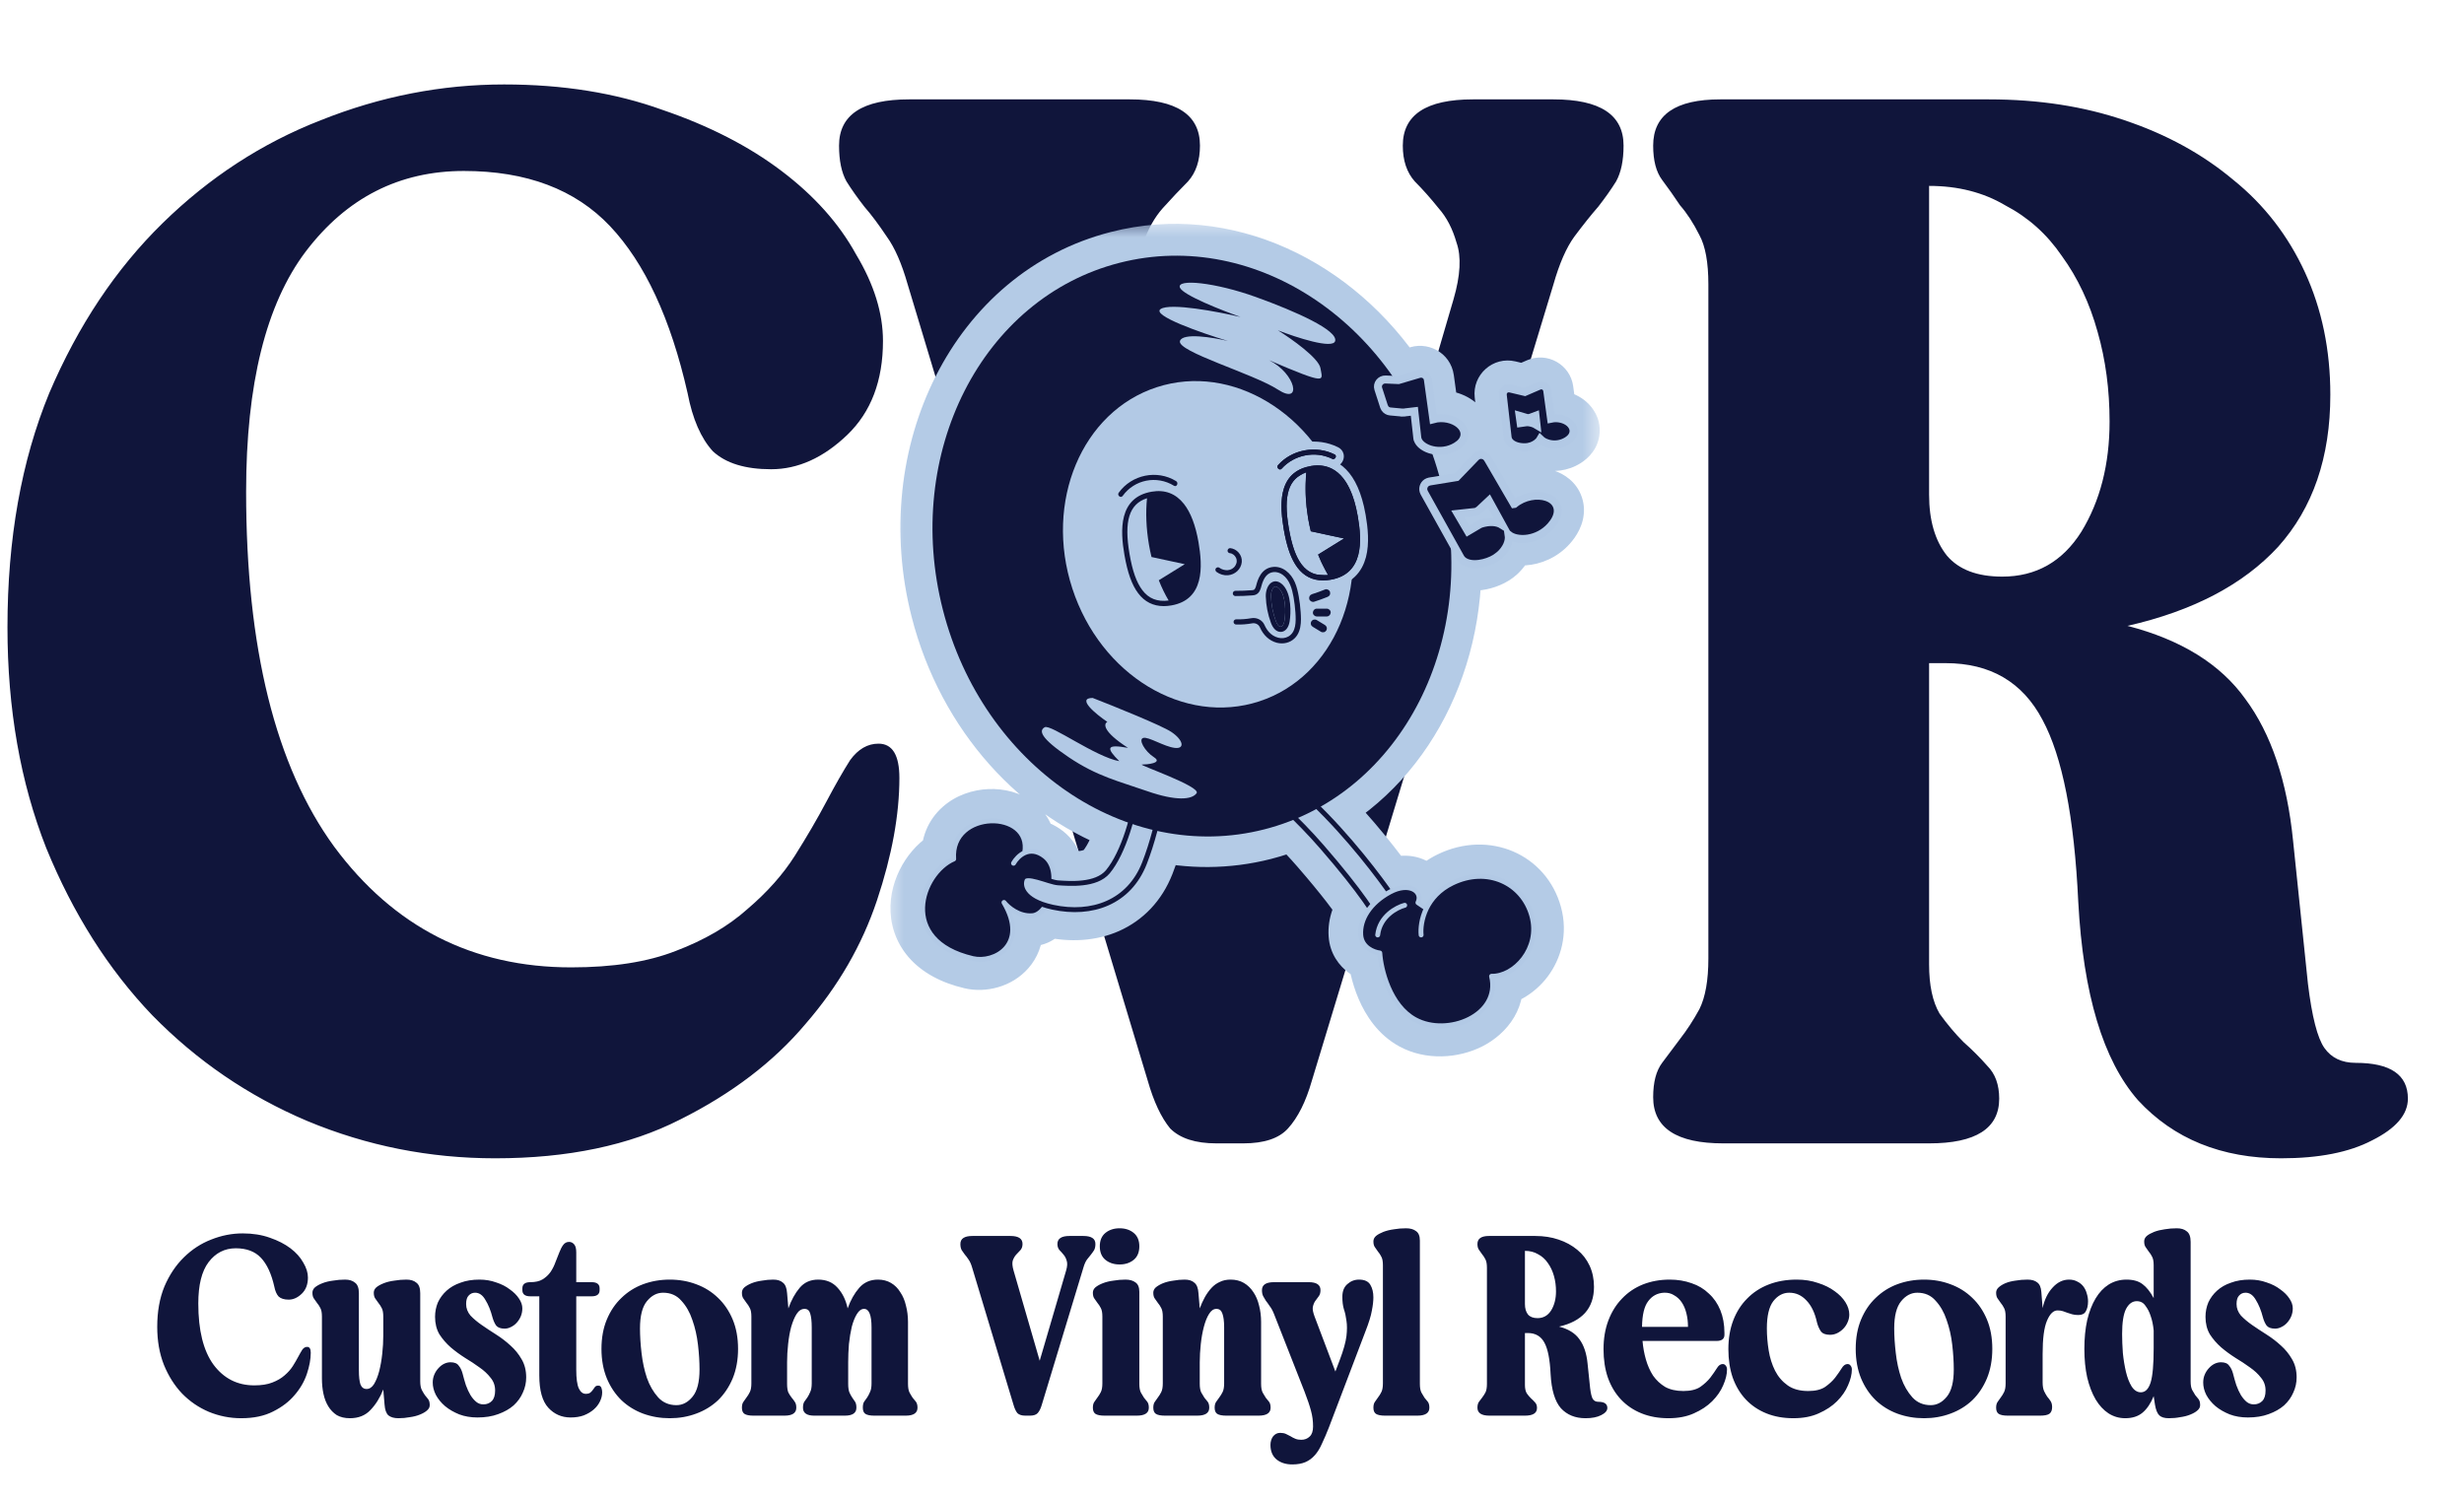 <svg xmlns="http://www.w3.org/2000/svg" fill="none" viewBox="0 0 69 42" height="42" width="69">
<path fill="#10153B" d="M6.797 34.541C7.08 34.541 7.334 34.582 7.559 34.663C7.784 34.74 7.976 34.839 8.134 34.958C8.292 35.078 8.412 35.212 8.494 35.361C8.58 35.505 8.623 35.644 8.623 35.778C8.623 35.969 8.565 36.12 8.45 36.231C8.335 36.341 8.213 36.396 8.084 36.396C7.959 36.396 7.866 36.367 7.803 36.31C7.746 36.248 7.705 36.154 7.681 36.029C7.6 35.67 7.475 35.402 7.307 35.224C7.14 35.047 6.905 34.958 6.603 34.958C6.291 34.958 6.037 35.088 5.841 35.346C5.649 35.6 5.553 35.986 5.553 36.504C5.553 37.256 5.695 37.827 5.977 38.215C6.265 38.603 6.646 38.797 7.121 38.797C7.322 38.797 7.49 38.771 7.624 38.718C7.763 38.665 7.878 38.598 7.969 38.517C8.065 38.435 8.141 38.349 8.199 38.258C8.256 38.167 8.307 38.081 8.35 37.999C8.393 37.918 8.431 37.851 8.465 37.798C8.503 37.745 8.549 37.719 8.601 37.719C8.669 37.719 8.702 37.774 8.702 37.884C8.702 38.062 8.666 38.258 8.594 38.474C8.522 38.689 8.407 38.888 8.249 39.07C8.096 39.252 7.895 39.406 7.645 39.53C7.401 39.655 7.104 39.717 6.754 39.717C6.438 39.717 6.136 39.657 5.848 39.538C5.565 39.418 5.316 39.248 5.1 39.027C4.89 38.807 4.719 38.538 4.59 38.222C4.465 37.906 4.403 37.551 4.403 37.158C4.403 36.731 4.47 36.355 4.604 36.029C4.743 35.703 4.926 35.43 5.151 35.21C5.376 34.989 5.63 34.824 5.913 34.714C6.2 34.599 6.495 34.541 6.797 34.541ZM11.768 38.682C11.768 38.788 11.783 38.869 11.812 38.926C11.84 38.979 11.869 39.027 11.898 39.07C11.931 39.109 11.963 39.147 11.991 39.185C12.02 39.224 12.034 39.279 12.034 39.351C12.034 39.408 12.008 39.459 11.955 39.502C11.907 39.545 11.84 39.583 11.754 39.617C11.673 39.65 11.579 39.674 11.474 39.688C11.373 39.708 11.268 39.717 11.157 39.717C11.037 39.717 10.944 39.691 10.877 39.638C10.815 39.581 10.779 39.48 10.769 39.336L10.733 38.912C10.642 39.142 10.522 39.334 10.374 39.487C10.23 39.641 10.038 39.717 9.799 39.717C9.655 39.717 9.533 39.688 9.432 39.631C9.336 39.569 9.257 39.487 9.195 39.387C9.132 39.286 9.087 39.169 9.058 39.034C9.029 38.9 9.015 38.756 9.015 38.603V36.87C9.015 36.765 9.001 36.686 8.972 36.633C8.943 36.576 8.912 36.528 8.878 36.489C8.85 36.446 8.821 36.406 8.792 36.367C8.763 36.329 8.749 36.274 8.749 36.202C8.749 36.144 8.773 36.094 8.821 36.051C8.874 36.008 8.943 35.969 9.029 35.936C9.116 35.902 9.214 35.878 9.324 35.864C9.434 35.845 9.547 35.835 9.662 35.835C9.782 35.835 9.875 35.864 9.942 35.922C10.014 35.974 10.05 36.072 10.05 36.216V38.38C10.05 38.553 10.065 38.682 10.093 38.768C10.127 38.855 10.184 38.898 10.266 38.898C10.347 38.898 10.417 38.852 10.474 38.761C10.532 38.665 10.58 38.545 10.618 38.402C10.656 38.253 10.685 38.09 10.704 37.913C10.724 37.736 10.733 37.565 10.733 37.403V36.87C10.733 36.765 10.719 36.686 10.69 36.633C10.661 36.576 10.63 36.528 10.597 36.489C10.568 36.446 10.539 36.406 10.51 36.367C10.482 36.329 10.467 36.274 10.467 36.202C10.467 36.144 10.491 36.094 10.539 36.051C10.592 36.008 10.661 35.969 10.748 35.936C10.834 35.902 10.932 35.878 11.042 35.864C11.153 35.845 11.265 35.835 11.38 35.835C11.5 35.835 11.594 35.864 11.661 35.922C11.732 35.974 11.768 36.072 11.768 36.216V38.682ZM13.427 35.835C13.595 35.835 13.75 35.862 13.894 35.914C14.043 35.962 14.17 36.027 14.275 36.108C14.385 36.185 14.472 36.271 14.534 36.367C14.596 36.458 14.627 36.549 14.627 36.641C14.627 36.717 14.613 36.791 14.584 36.863C14.556 36.93 14.517 36.99 14.469 37.043C14.421 37.096 14.366 37.136 14.304 37.165C14.246 37.194 14.189 37.208 14.131 37.208C14.021 37.208 13.942 37.18 13.894 37.122C13.851 37.06 13.818 36.986 13.793 36.899C13.741 36.698 13.674 36.533 13.592 36.403C13.516 36.269 13.42 36.202 13.305 36.202C13.233 36.202 13.173 36.228 13.125 36.281C13.077 36.329 13.053 36.408 13.053 36.518C13.053 36.638 13.094 36.746 13.175 36.842C13.262 36.933 13.367 37.022 13.492 37.108C13.616 37.194 13.75 37.283 13.894 37.374C14.038 37.465 14.172 37.568 14.297 37.683C14.421 37.793 14.524 37.92 14.606 38.064C14.692 38.208 14.735 38.378 14.735 38.574C14.735 38.723 14.704 38.864 14.642 38.998C14.584 39.133 14.498 39.252 14.383 39.358C14.268 39.459 14.124 39.54 13.952 39.602C13.784 39.665 13.59 39.696 13.369 39.696C13.182 39.696 13.012 39.667 12.859 39.609C12.706 39.547 12.574 39.471 12.464 39.379C12.353 39.284 12.267 39.178 12.205 39.063C12.147 38.948 12.118 38.833 12.118 38.718C12.118 38.637 12.133 38.562 12.162 38.495C12.19 38.428 12.229 38.368 12.277 38.316C12.325 38.263 12.377 38.222 12.435 38.193C12.497 38.164 12.557 38.15 12.615 38.15C12.725 38.15 12.802 38.181 12.845 38.244C12.893 38.301 12.928 38.373 12.952 38.459C12.981 38.574 13.012 38.684 13.046 38.79C13.084 38.895 13.127 38.989 13.175 39.07C13.223 39.147 13.276 39.209 13.334 39.257C13.391 39.305 13.458 39.329 13.535 39.329C13.631 39.329 13.71 39.298 13.772 39.236C13.834 39.173 13.865 39.075 13.865 38.941C13.865 38.802 13.822 38.682 13.736 38.581C13.655 38.476 13.552 38.38 13.427 38.294C13.302 38.203 13.168 38.114 13.024 38.028C12.881 37.937 12.746 37.839 12.622 37.733C12.497 37.623 12.392 37.501 12.305 37.367C12.224 37.228 12.183 37.065 12.183 36.878C12.183 36.734 12.21 36.6 12.262 36.475C12.32 36.35 12.401 36.24 12.507 36.144C12.612 36.049 12.742 35.974 12.895 35.922C13.048 35.864 13.226 35.835 13.427 35.835ZM15.936 34.779C15.993 34.779 16.041 34.803 16.08 34.85C16.118 34.894 16.137 34.968 16.137 35.073V35.907H16.569C16.717 35.907 16.791 35.965 16.791 36.08V36.13C16.791 36.245 16.717 36.303 16.569 36.303H16.137V38.359C16.137 38.603 16.161 38.778 16.209 38.883C16.257 38.984 16.322 39.034 16.403 39.034C16.461 39.034 16.504 39.022 16.533 38.998C16.561 38.974 16.585 38.948 16.605 38.919C16.624 38.891 16.643 38.864 16.662 38.84C16.681 38.816 16.712 38.804 16.756 38.804C16.799 38.804 16.827 38.826 16.842 38.869C16.856 38.907 16.863 38.948 16.863 38.991C16.863 39.078 16.842 39.164 16.799 39.25C16.76 39.331 16.703 39.406 16.626 39.473C16.549 39.54 16.456 39.595 16.346 39.638C16.24 39.677 16.118 39.696 15.979 39.696C15.73 39.696 15.521 39.605 15.354 39.423C15.186 39.24 15.102 38.938 15.102 38.517V36.303H14.851C14.702 36.303 14.628 36.245 14.628 36.13V36.08C14.628 35.965 14.702 35.907 14.851 35.907C14.994 35.907 15.109 35.881 15.195 35.828C15.287 35.771 15.361 35.701 15.418 35.62C15.476 35.533 15.521 35.442 15.555 35.346C15.593 35.246 15.629 35.155 15.663 35.073C15.696 34.987 15.732 34.917 15.771 34.865C15.814 34.807 15.869 34.779 15.936 34.779ZM18.756 39.717C18.492 39.717 18.243 39.674 18.008 39.588C17.778 39.502 17.576 39.377 17.404 39.214C17.231 39.046 17.095 38.843 16.994 38.603C16.894 38.359 16.843 38.083 16.843 37.776C16.843 37.465 16.894 37.189 16.994 36.95C17.095 36.71 17.231 36.509 17.404 36.346C17.576 36.178 17.778 36.051 18.008 35.965C18.243 35.878 18.492 35.835 18.756 35.835C19.019 35.835 19.266 35.878 19.496 35.965C19.731 36.051 19.934 36.178 20.107 36.346C20.279 36.509 20.416 36.71 20.517 36.95C20.617 37.189 20.668 37.465 20.668 37.776C20.668 38.083 20.617 38.359 20.517 38.603C20.416 38.843 20.279 39.046 20.107 39.214C19.934 39.377 19.731 39.502 19.496 39.588C19.266 39.674 19.019 39.717 18.756 39.717ZM18.942 39.351C19.115 39.351 19.266 39.272 19.395 39.113C19.525 38.955 19.589 38.701 19.589 38.351C19.589 38.141 19.575 37.91 19.546 37.661C19.517 37.412 19.465 37.18 19.388 36.964C19.316 36.748 19.213 36.569 19.079 36.425C18.95 36.276 18.779 36.202 18.569 36.202C18.396 36.202 18.245 36.281 18.116 36.439C17.986 36.597 17.922 36.851 17.922 37.201C17.922 37.412 17.936 37.642 17.965 37.891C17.994 38.141 18.044 38.373 18.116 38.589C18.192 38.804 18.298 38.986 18.432 39.135C18.566 39.279 18.736 39.351 18.942 39.351ZM24.406 37.172C24.406 36.827 24.336 36.655 24.197 36.655C24.121 36.655 24.054 36.703 23.996 36.799C23.939 36.89 23.891 37.01 23.852 37.158C23.819 37.302 23.792 37.462 23.773 37.64C23.759 37.817 23.752 37.987 23.752 38.15V38.754C23.752 38.859 23.764 38.941 23.788 38.998C23.812 39.051 23.838 39.099 23.867 39.142C23.895 39.181 23.922 39.219 23.946 39.257C23.97 39.296 23.982 39.351 23.982 39.423C23.982 39.571 23.874 39.645 23.658 39.645H22.803C22.592 39.645 22.486 39.571 22.486 39.423C22.486 39.351 22.498 39.296 22.522 39.257C22.551 39.214 22.58 39.173 22.609 39.135C22.637 39.092 22.664 39.042 22.688 38.984C22.716 38.926 22.731 38.845 22.731 38.74V37.172C22.731 37 22.716 36.87 22.688 36.784C22.664 36.698 22.611 36.655 22.53 36.655C22.443 36.655 22.369 36.703 22.307 36.799C22.249 36.89 22.199 37.01 22.156 37.158C22.117 37.302 22.089 37.462 22.07 37.64C22.05 37.817 22.041 37.987 22.041 38.15V38.754C22.041 38.859 22.053 38.941 22.077 38.998C22.105 39.051 22.137 39.099 22.17 39.142C22.204 39.181 22.232 39.219 22.256 39.257C22.285 39.296 22.299 39.351 22.299 39.423C22.299 39.571 22.189 39.645 21.969 39.645H21.099C20.984 39.645 20.9 39.629 20.847 39.595C20.799 39.562 20.776 39.504 20.776 39.423C20.776 39.351 20.79 39.296 20.819 39.257C20.847 39.214 20.876 39.173 20.905 39.135C20.939 39.092 20.97 39.042 20.998 38.984C21.027 38.926 21.041 38.845 21.041 38.74V36.87C21.041 36.765 21.027 36.686 20.998 36.633C20.97 36.576 20.939 36.528 20.905 36.489C20.876 36.446 20.847 36.406 20.819 36.367C20.79 36.329 20.776 36.274 20.776 36.202C20.776 36.144 20.799 36.094 20.847 36.051C20.9 36.008 20.967 35.969 21.049 35.936C21.135 35.902 21.231 35.878 21.336 35.864C21.442 35.845 21.547 35.835 21.652 35.835C21.772 35.835 21.863 35.864 21.926 35.922C21.993 35.974 22.031 36.072 22.041 36.216L22.077 36.641C22.158 36.41 22.264 36.219 22.393 36.065C22.522 35.912 22.695 35.835 22.911 35.835C23.136 35.835 23.316 35.91 23.45 36.058C23.589 36.207 23.685 36.401 23.737 36.641C23.819 36.41 23.927 36.219 24.061 36.065C24.195 35.912 24.37 35.835 24.586 35.835C24.725 35.835 24.847 35.867 24.952 35.929C25.058 35.991 25.144 36.077 25.211 36.188C25.283 36.293 25.336 36.418 25.369 36.561C25.407 36.705 25.427 36.858 25.427 37.022V38.754C25.427 38.859 25.441 38.941 25.47 38.998C25.499 39.051 25.527 39.099 25.556 39.142C25.59 39.181 25.621 39.219 25.65 39.257C25.678 39.296 25.693 39.351 25.693 39.423C25.693 39.571 25.582 39.645 25.362 39.645H24.485C24.37 39.645 24.286 39.629 24.233 39.595C24.185 39.562 24.162 39.504 24.162 39.423C24.162 39.351 24.173 39.296 24.197 39.257C24.226 39.214 24.255 39.173 24.284 39.135C24.312 39.092 24.339 39.042 24.363 38.984C24.392 38.926 24.406 38.845 24.406 38.74V37.172ZM29.173 39.343C29.144 39.444 29.106 39.521 29.058 39.574C29.015 39.621 28.943 39.645 28.842 39.645H28.713C28.612 39.645 28.538 39.621 28.49 39.574C28.447 39.521 28.411 39.444 28.382 39.343L27.225 35.505C27.196 35.404 27.162 35.327 27.124 35.275C27.086 35.217 27.05 35.169 27.016 35.131C26.983 35.088 26.954 35.047 26.93 35.009C26.906 34.965 26.894 34.908 26.894 34.836C26.894 34.688 27.006 34.613 27.232 34.613H28.296C28.521 34.613 28.634 34.688 28.634 34.836C28.634 34.908 28.614 34.965 28.576 35.009C28.538 35.047 28.497 35.09 28.454 35.138C28.416 35.181 28.384 35.236 28.36 35.303C28.341 35.37 28.349 35.462 28.382 35.577L29.115 38.107L29.856 35.577C29.889 35.462 29.894 35.37 29.87 35.303C29.851 35.236 29.822 35.181 29.784 35.138C29.745 35.09 29.707 35.047 29.669 35.009C29.631 34.965 29.611 34.908 29.611 34.836C29.611 34.688 29.724 34.613 29.949 34.613H30.337C30.563 34.613 30.675 34.688 30.675 34.836C30.675 34.908 30.663 34.965 30.639 35.009C30.615 35.047 30.587 35.088 30.553 35.131C30.52 35.169 30.481 35.217 30.438 35.275C30.4 35.327 30.366 35.404 30.337 35.505L29.173 39.343ZM31.352 34.398C31.51 34.398 31.642 34.441 31.747 34.527C31.852 34.613 31.905 34.738 31.905 34.901C31.905 35.069 31.852 35.196 31.747 35.282C31.642 35.368 31.51 35.411 31.352 35.411C31.194 35.411 31.062 35.368 30.956 35.282C30.851 35.196 30.798 35.069 30.798 34.901C30.798 34.738 30.851 34.613 30.956 34.527C31.062 34.441 31.194 34.398 31.352 34.398ZM31.517 35.835C31.637 35.835 31.73 35.862 31.797 35.914C31.869 35.962 31.905 36.051 31.905 36.18V38.754C31.905 38.859 31.92 38.941 31.948 38.998C31.977 39.051 32.006 39.099 32.035 39.142C32.068 39.181 32.099 39.219 32.128 39.257C32.157 39.296 32.171 39.351 32.171 39.423C32.171 39.571 32.059 39.645 31.833 39.645H30.935C30.815 39.645 30.729 39.629 30.676 39.595C30.628 39.562 30.604 39.504 30.604 39.423C30.604 39.351 30.618 39.296 30.647 39.257C30.676 39.214 30.705 39.173 30.733 39.135C30.767 39.092 30.798 39.042 30.827 38.984C30.856 38.926 30.87 38.845 30.87 38.74V36.87C30.87 36.765 30.856 36.686 30.827 36.633C30.798 36.576 30.767 36.528 30.733 36.489C30.705 36.446 30.676 36.406 30.647 36.367C30.618 36.329 30.604 36.274 30.604 36.202C30.604 36.144 30.628 36.094 30.676 36.051C30.729 36.008 30.798 35.969 30.884 35.936C30.971 35.902 31.069 35.878 31.179 35.864C31.289 35.845 31.402 35.835 31.517 35.835ZM35.315 38.754C35.315 38.859 35.33 38.941 35.358 38.998C35.387 39.051 35.416 39.099 35.445 39.142C35.478 39.181 35.509 39.219 35.538 39.257C35.567 39.296 35.581 39.351 35.581 39.423C35.581 39.571 35.469 39.645 35.243 39.645H34.345C34.225 39.645 34.139 39.629 34.086 39.595C34.038 39.562 34.014 39.504 34.014 39.423C34.014 39.351 34.029 39.296 34.057 39.257C34.086 39.214 34.115 39.173 34.144 39.135C34.177 39.092 34.208 39.042 34.237 38.984C34.266 38.926 34.28 38.845 34.28 38.74V37.172C34.28 37 34.263 36.87 34.23 36.784C34.201 36.698 34.146 36.655 34.064 36.655C33.983 36.655 33.913 36.703 33.856 36.799C33.798 36.89 33.751 37.01 33.712 37.158C33.674 37.302 33.645 37.462 33.626 37.64C33.607 37.817 33.597 37.987 33.597 38.15V38.754C33.597 38.859 33.611 38.941 33.64 38.998C33.669 39.051 33.698 39.099 33.727 39.142C33.76 39.181 33.791 39.219 33.82 39.257C33.849 39.296 33.863 39.351 33.863 39.423C33.863 39.571 33.751 39.645 33.525 39.645H32.627C32.507 39.645 32.421 39.629 32.368 39.595C32.32 39.562 32.296 39.504 32.296 39.423C32.296 39.351 32.31 39.296 32.339 39.257C32.368 39.214 32.397 39.173 32.425 39.135C32.459 39.092 32.49 39.042 32.519 38.984C32.548 38.926 32.562 38.845 32.562 38.74V36.87C32.562 36.765 32.548 36.686 32.519 36.633C32.49 36.576 32.459 36.528 32.425 36.489C32.397 36.446 32.368 36.406 32.339 36.367C32.31 36.329 32.296 36.274 32.296 36.202C32.296 36.144 32.32 36.094 32.368 36.051C32.421 36.008 32.488 35.969 32.569 35.936C32.655 35.902 32.751 35.878 32.857 35.864C32.962 35.845 33.068 35.835 33.173 35.835C33.293 35.835 33.384 35.864 33.446 35.922C33.513 35.974 33.552 36.072 33.561 36.216L33.597 36.641C33.64 36.525 33.688 36.42 33.741 36.324C33.798 36.224 33.861 36.137 33.928 36.065C33.995 35.993 34.072 35.938 34.158 35.9C34.244 35.857 34.345 35.835 34.46 35.835C34.604 35.835 34.728 35.867 34.834 35.929C34.939 35.991 35.028 36.077 35.1 36.188C35.172 36.293 35.224 36.418 35.258 36.561C35.296 36.705 35.315 36.858 35.315 37.022V38.754ZM38.236 37.288L37.216 39.969C37.149 40.141 37.084 40.292 37.022 40.422C36.964 40.556 36.897 40.666 36.82 40.752C36.744 40.839 36.655 40.904 36.554 40.947C36.454 40.99 36.331 41.011 36.188 41.011C36.006 41.011 35.857 40.963 35.742 40.867C35.632 40.772 35.577 40.638 35.577 40.465C35.577 40.374 35.601 40.295 35.648 40.228C35.701 40.161 35.768 40.127 35.85 40.127C35.912 40.127 35.965 40.137 36.008 40.156C36.051 40.175 36.094 40.197 36.137 40.221C36.181 40.249 36.226 40.273 36.274 40.292C36.322 40.312 36.377 40.321 36.439 40.321C36.535 40.321 36.614 40.29 36.677 40.228C36.739 40.17 36.77 40.077 36.77 39.947C36.77 39.794 36.751 39.648 36.712 39.509C36.674 39.365 36.614 39.188 36.533 38.977L35.677 36.799C35.639 36.703 35.598 36.629 35.555 36.576C35.517 36.518 35.481 36.468 35.447 36.425C35.419 36.382 35.395 36.341 35.375 36.303C35.351 36.26 35.339 36.202 35.339 36.13C35.339 35.981 35.452 35.907 35.677 35.907H36.648C36.868 35.907 36.978 35.981 36.978 36.13C36.978 36.202 36.962 36.26 36.928 36.303C36.895 36.346 36.861 36.391 36.828 36.439C36.799 36.482 36.777 36.537 36.763 36.605C36.753 36.667 36.77 36.755 36.813 36.87L37.395 38.409L37.518 38.085C37.623 37.807 37.685 37.585 37.705 37.417C37.724 37.249 37.724 37.105 37.705 36.986C37.69 36.866 37.666 36.758 37.633 36.662C37.604 36.566 37.59 36.451 37.59 36.317C37.59 36.164 37.635 36.046 37.726 35.965C37.822 35.878 37.932 35.835 38.057 35.835C38.21 35.835 38.316 35.883 38.373 35.979C38.431 36.075 38.459 36.192 38.459 36.331C38.459 36.437 38.445 36.561 38.416 36.705C38.392 36.849 38.332 37.043 38.236 37.288ZM39.373 34.398C39.493 34.398 39.586 34.424 39.653 34.477C39.725 34.525 39.761 34.613 39.761 34.743V38.754C39.761 38.859 39.775 38.941 39.804 38.998C39.833 39.051 39.862 39.099 39.89 39.142C39.924 39.181 39.955 39.219 39.984 39.257C40.013 39.296 40.027 39.351 40.027 39.423C40.027 39.571 39.914 39.645 39.689 39.645H38.791C38.671 39.645 38.584 39.629 38.532 39.595C38.484 39.562 38.46 39.504 38.46 39.423C38.46 39.351 38.474 39.296 38.503 39.257C38.532 39.214 38.56 39.173 38.589 39.135C38.623 39.092 38.654 39.042 38.683 38.984C38.712 38.926 38.726 38.845 38.726 38.74V35.433C38.726 35.327 38.712 35.248 38.683 35.196C38.654 35.138 38.623 35.09 38.589 35.052C38.56 35.009 38.532 34.968 38.503 34.929C38.474 34.891 38.46 34.836 38.46 34.764C38.46 34.707 38.484 34.656 38.532 34.613C38.584 34.57 38.654 34.532 38.74 34.498C38.827 34.465 38.925 34.441 39.035 34.426C39.145 34.407 39.258 34.398 39.373 34.398ZM42.703 38.783C42.703 38.883 42.72 38.962 42.754 39.02C42.792 39.073 42.83 39.118 42.869 39.157C42.912 39.195 42.95 39.233 42.984 39.272C43.022 39.31 43.041 39.363 43.041 39.43C43.041 39.574 42.928 39.645 42.703 39.645H41.711C41.486 39.645 41.373 39.571 41.373 39.423C41.373 39.351 41.388 39.296 41.416 39.257C41.445 39.219 41.474 39.181 41.503 39.142C41.536 39.099 41.567 39.051 41.596 38.998C41.625 38.941 41.639 38.859 41.639 38.754V35.505C41.639 35.399 41.625 35.32 41.596 35.267C41.567 35.21 41.536 35.162 41.503 35.124C41.474 35.081 41.445 35.04 41.416 35.001C41.388 34.963 41.373 34.908 41.373 34.836C41.373 34.688 41.481 34.613 41.697 34.613H42.991C43.23 34.613 43.449 34.647 43.645 34.714C43.846 34.781 44.021 34.877 44.17 35.001C44.318 35.121 44.433 35.27 44.515 35.447C44.596 35.624 44.637 35.821 44.637 36.037C44.637 36.339 44.553 36.583 44.385 36.77C44.218 36.952 43.976 37.079 43.659 37.151C43.918 37.218 44.108 37.335 44.227 37.503C44.352 37.671 44.429 37.898 44.457 38.186L44.529 38.876C44.548 39.034 44.575 39.137 44.608 39.185C44.642 39.233 44.692 39.257 44.759 39.257C44.927 39.257 45.011 39.315 45.011 39.43C45.011 39.506 44.953 39.574 44.838 39.631C44.728 39.688 44.582 39.717 44.4 39.717C44.112 39.717 43.882 39.624 43.71 39.437C43.542 39.245 43.446 38.926 43.422 38.481C43.403 38.073 43.346 37.781 43.25 37.604C43.154 37.422 42.998 37.331 42.782 37.331H42.703V38.783ZM43.056 36.914C43.218 36.914 43.346 36.842 43.437 36.698C43.528 36.549 43.573 36.372 43.573 36.166C43.573 36.013 43.554 35.869 43.516 35.735C43.477 35.596 43.42 35.474 43.343 35.368C43.271 35.263 43.18 35.181 43.07 35.124C42.964 35.061 42.842 35.03 42.703 35.03V36.518C42.703 36.643 42.732 36.741 42.789 36.813C42.847 36.88 42.936 36.914 43.056 36.914ZM45.996 37.553C46.011 37.731 46.042 37.903 46.09 38.071C46.138 38.239 46.205 38.39 46.291 38.524C46.382 38.653 46.495 38.759 46.629 38.84C46.768 38.917 46.938 38.955 47.139 38.955C47.341 38.955 47.499 38.917 47.614 38.84C47.729 38.759 47.822 38.672 47.894 38.581C47.966 38.486 48.026 38.399 48.074 38.323C48.122 38.241 48.177 38.2 48.239 38.2C48.278 38.2 48.306 38.215 48.326 38.244C48.35 38.272 48.362 38.308 48.362 38.351C48.362 38.486 48.326 38.634 48.254 38.797C48.187 38.955 48.084 39.104 47.945 39.243C47.81 39.377 47.64 39.49 47.434 39.581C47.233 39.672 46.996 39.717 46.722 39.717C46.444 39.717 46.193 39.672 45.968 39.581C45.742 39.49 45.551 39.36 45.393 39.193C45.234 39.025 45.112 38.821 45.026 38.581C44.944 38.342 44.904 38.076 44.904 37.783C44.904 37.486 44.949 37.218 45.04 36.978C45.131 36.739 45.258 36.535 45.421 36.367C45.584 36.195 45.778 36.063 46.004 35.972C46.234 35.881 46.485 35.835 46.758 35.835C46.979 35.835 47.183 35.869 47.37 35.936C47.556 35.998 47.717 36.094 47.851 36.224C47.99 36.348 48.098 36.504 48.175 36.691C48.251 36.878 48.29 37.091 48.29 37.331V37.381C48.29 37.496 48.215 37.553 48.067 37.553H45.996ZM47.269 37.158C47.269 37.024 47.255 36.899 47.226 36.784C47.197 36.664 47.154 36.561 47.096 36.475C47.039 36.389 46.967 36.322 46.881 36.274C46.799 36.221 46.703 36.197 46.593 36.202C46.411 36.212 46.265 36.291 46.155 36.439C46.044 36.583 45.987 36.823 45.982 37.158H47.269ZM50.312 35.835C50.533 35.835 50.731 35.867 50.909 35.929C51.091 35.986 51.247 36.063 51.376 36.159C51.505 36.25 51.606 36.353 51.678 36.468C51.75 36.583 51.786 36.698 51.786 36.813C51.786 36.89 51.769 36.964 51.736 37.036C51.707 37.103 51.666 37.163 51.613 37.216C51.561 37.268 51.503 37.309 51.441 37.338C51.379 37.367 51.314 37.381 51.247 37.381C51.122 37.381 51.036 37.347 50.988 37.28C50.94 37.208 50.904 37.124 50.88 37.029C50.822 36.765 50.724 36.561 50.585 36.418C50.451 36.274 50.291 36.202 50.104 36.202C49.931 36.202 49.782 36.281 49.658 36.439C49.538 36.597 49.478 36.851 49.478 37.201C49.478 37.403 49.495 37.609 49.529 37.819C49.562 38.026 49.622 38.215 49.708 38.387C49.794 38.555 49.912 38.692 50.06 38.797C50.209 38.903 50.401 38.955 50.636 38.955C50.837 38.955 50.995 38.917 51.11 38.84C51.225 38.759 51.319 38.672 51.39 38.581C51.462 38.486 51.522 38.399 51.57 38.323C51.618 38.241 51.673 38.2 51.736 38.2C51.774 38.2 51.803 38.215 51.822 38.244C51.846 38.272 51.858 38.308 51.858 38.351C51.858 38.486 51.822 38.634 51.75 38.797C51.683 38.955 51.58 39.104 51.441 39.243C51.307 39.377 51.136 39.49 50.93 39.581C50.729 39.672 50.492 39.717 50.219 39.717C49.941 39.717 49.689 39.672 49.464 39.581C49.239 39.49 49.047 39.36 48.889 39.193C48.731 39.025 48.608 38.821 48.522 38.581C48.441 38.342 48.4 38.076 48.4 37.783C48.4 37.486 48.445 37.218 48.536 36.978C48.627 36.739 48.757 36.535 48.925 36.367C49.092 36.195 49.294 36.063 49.529 35.972C49.763 35.881 50.025 35.835 50.312 35.835ZM53.879 39.717C53.615 39.717 53.366 39.674 53.131 39.588C52.901 39.502 52.7 39.377 52.527 39.214C52.354 39.046 52.218 38.843 52.117 38.603C52.017 38.359 51.966 38.083 51.966 37.776C51.966 37.465 52.017 37.189 52.117 36.95C52.218 36.71 52.354 36.509 52.527 36.346C52.7 36.178 52.901 36.051 53.131 35.965C53.366 35.878 53.615 35.835 53.879 35.835C54.142 35.835 54.389 35.878 54.619 35.965C54.854 36.051 55.057 36.178 55.23 36.346C55.403 36.509 55.539 36.71 55.64 36.95C55.74 37.189 55.791 37.465 55.791 37.776C55.791 38.083 55.74 38.359 55.64 38.603C55.539 38.843 55.403 39.046 55.23 39.214C55.057 39.377 54.854 39.502 54.619 39.588C54.389 39.674 54.142 39.717 53.879 39.717ZM54.065 39.351C54.238 39.351 54.389 39.272 54.518 39.113C54.648 38.955 54.712 38.701 54.712 38.351C54.712 38.141 54.698 37.91 54.669 37.661C54.641 37.412 54.588 37.18 54.511 36.964C54.439 36.748 54.336 36.569 54.202 36.425C54.073 36.276 53.902 36.202 53.691 36.202C53.519 36.202 53.368 36.281 53.239 36.439C53.109 36.597 53.044 36.851 53.044 37.201C53.044 37.412 53.059 37.642 53.088 37.891C53.116 38.141 53.167 38.373 53.239 38.589C53.315 38.804 53.421 38.986 53.555 39.135C53.689 39.279 53.859 39.351 54.065 39.351ZM57.617 36.698C57.502 36.698 57.403 36.794 57.322 36.986C57.24 37.177 57.2 37.489 57.2 37.92V38.711C57.2 38.816 57.214 38.9 57.243 38.962C57.272 39.02 57.3 39.07 57.329 39.113C57.363 39.152 57.394 39.193 57.422 39.236C57.451 39.279 57.466 39.336 57.466 39.408C57.466 39.494 57.439 39.557 57.387 39.595C57.334 39.629 57.248 39.645 57.128 39.645H56.229C56.109 39.645 56.023 39.629 55.97 39.595C55.922 39.562 55.898 39.504 55.898 39.423C55.898 39.351 55.913 39.296 55.942 39.257C55.97 39.214 55.999 39.173 56.028 39.135C56.061 39.092 56.093 39.042 56.121 38.984C56.15 38.926 56.164 38.845 56.164 38.74V36.87C56.164 36.765 56.15 36.686 56.121 36.633C56.093 36.576 56.061 36.528 56.028 36.489C55.999 36.446 55.97 36.406 55.942 36.367C55.913 36.329 55.898 36.274 55.898 36.202C55.898 36.144 55.922 36.094 55.97 36.051C56.018 36.008 56.081 35.969 56.157 35.936C56.239 35.902 56.332 35.878 56.438 35.864C56.548 35.845 56.66 35.835 56.776 35.835C56.895 35.835 56.986 35.862 57.049 35.914C57.116 35.962 57.154 36.051 57.164 36.18L57.2 36.633C57.252 36.394 57.346 36.202 57.48 36.058C57.614 35.91 57.768 35.835 57.94 35.835C58.031 35.835 58.11 35.855 58.177 35.893C58.244 35.926 58.3 35.972 58.343 36.029C58.386 36.087 58.417 36.152 58.436 36.224C58.46 36.295 58.472 36.37 58.472 36.446C58.472 36.561 58.45 36.655 58.407 36.727C58.369 36.794 58.3 36.827 58.199 36.827C58.132 36.827 58.074 36.82 58.026 36.806C57.978 36.791 57.933 36.777 57.89 36.763C57.851 36.748 57.811 36.734 57.768 36.719C57.724 36.705 57.674 36.698 57.617 36.698ZM60.957 34.398C61.077 34.398 61.17 34.426 61.237 34.484C61.309 34.536 61.345 34.635 61.345 34.779V38.682C61.345 38.788 61.359 38.869 61.388 38.926C61.417 38.979 61.446 39.027 61.474 39.07C61.508 39.109 61.539 39.147 61.568 39.185C61.597 39.224 61.611 39.279 61.611 39.351C61.611 39.408 61.585 39.459 61.532 39.502C61.484 39.545 61.417 39.583 61.331 39.617C61.249 39.65 61.156 39.674 61.05 39.688C60.95 39.708 60.844 39.717 60.734 39.717C60.614 39.717 60.526 39.691 60.468 39.638C60.41 39.581 60.37 39.48 60.346 39.336L60.31 39.099C60.228 39.3 60.125 39.454 60.001 39.559C59.876 39.665 59.713 39.717 59.512 39.717C59.344 39.717 59.188 39.672 59.045 39.581C58.906 39.49 58.786 39.36 58.685 39.193C58.584 39.02 58.505 38.814 58.448 38.574C58.395 38.335 58.369 38.069 58.369 37.776C58.369 37.479 58.395 37.211 58.448 36.971C58.505 36.731 58.584 36.528 58.685 36.36C58.786 36.192 58.908 36.063 59.052 35.972C59.2 35.881 59.366 35.835 59.548 35.835C59.739 35.835 59.89 35.878 60.001 35.965C60.111 36.046 60.214 36.176 60.31 36.353V35.433C60.31 35.327 60.295 35.248 60.267 35.196C60.238 35.138 60.207 35.09 60.173 35.052C60.145 35.009 60.116 34.968 60.087 34.929C60.058 34.891 60.044 34.836 60.044 34.764C60.044 34.707 60.068 34.656 60.116 34.613C60.168 34.57 60.238 34.532 60.324 34.498C60.41 34.465 60.509 34.441 60.619 34.426C60.729 34.407 60.842 34.398 60.957 34.398ZM59.95 38.991C60.075 38.991 60.166 38.9 60.224 38.718C60.281 38.536 60.31 38.215 60.31 37.755V37.259C60.295 37.105 60.267 36.969 60.224 36.849C60.19 36.743 60.142 36.65 60.08 36.569C60.022 36.482 59.941 36.439 59.835 36.439C59.711 36.439 59.61 36.514 59.533 36.662C59.462 36.806 59.426 37.038 59.426 37.359C59.426 37.522 59.433 37.7 59.447 37.891C59.466 38.078 59.495 38.253 59.533 38.416C59.572 38.579 59.624 38.716 59.692 38.826C59.763 38.936 59.85 38.991 59.95 38.991ZM63.005 35.835C63.173 35.835 63.328 35.862 63.472 35.914C63.621 35.962 63.748 36.027 63.853 36.108C63.963 36.185 64.05 36.271 64.112 36.367C64.174 36.458 64.205 36.549 64.205 36.641C64.205 36.717 64.191 36.791 64.162 36.863C64.133 36.93 64.095 36.99 64.047 37.043C63.999 37.096 63.944 37.136 63.882 37.165C63.824 37.194 63.767 37.208 63.709 37.208C63.599 37.208 63.52 37.18 63.472 37.122C63.429 37.06 63.395 36.986 63.371 36.899C63.319 36.698 63.252 36.533 63.17 36.403C63.093 36.269 62.998 36.202 62.883 36.202C62.811 36.202 62.751 36.228 62.703 36.281C62.655 36.329 62.631 36.408 62.631 36.518C62.631 36.638 62.672 36.746 62.753 36.842C62.84 36.933 62.945 37.022 63.069 37.108C63.194 37.194 63.328 37.283 63.472 37.374C63.616 37.465 63.75 37.568 63.875 37.683C63.999 37.793 64.102 37.92 64.184 38.064C64.27 38.208 64.313 38.378 64.313 38.574C64.313 38.723 64.282 38.864 64.22 38.998C64.162 39.133 64.076 39.252 63.961 39.358C63.846 39.459 63.702 39.54 63.53 39.602C63.362 39.665 63.168 39.696 62.947 39.696C62.76 39.696 62.59 39.667 62.437 39.609C62.284 39.547 62.152 39.471 62.041 39.379C61.931 39.284 61.845 39.178 61.783 39.063C61.725 38.948 61.697 38.833 61.697 38.718C61.697 38.637 61.711 38.562 61.74 38.495C61.768 38.428 61.807 38.368 61.855 38.316C61.903 38.263 61.955 38.222 62.013 38.193C62.075 38.164 62.135 38.15 62.193 38.15C62.303 38.15 62.379 38.181 62.422 38.244C62.471 38.301 62.506 38.373 62.53 38.459C62.559 38.574 62.59 38.684 62.624 38.79C62.662 38.895 62.705 38.989 62.753 39.07C62.801 39.147 62.854 39.209 62.911 39.257C62.969 39.305 63.036 39.329 63.113 39.329C63.209 39.329 63.288 39.298 63.35 39.236C63.412 39.173 63.443 39.075 63.443 38.941C63.443 38.802 63.4 38.682 63.314 38.581C63.233 38.476 63.129 38.38 63.005 38.294C62.88 38.203 62.746 38.114 62.602 38.028C62.459 37.937 62.324 37.839 62.2 37.733C62.075 37.623 61.97 37.501 61.883 37.367C61.802 37.228 61.761 37.065 61.761 36.878C61.761 36.734 61.788 36.6 61.84 36.475C61.898 36.35 61.979 36.24 62.085 36.144C62.19 36.049 62.319 35.974 62.473 35.922C62.626 35.864 62.803 35.835 63.005 35.835Z"></path>
<path fill="#10153B" d="M14.117 2.365C15.76 2.365 17.236 2.602 18.545 3.075C19.853 3.521 20.967 4.092 21.886 4.788C22.805 5.484 23.501 6.264 23.974 7.127C24.476 7.962 24.726 8.77 24.726 9.549C24.726 10.663 24.392 11.54 23.724 12.181C23.055 12.821 22.345 13.141 21.594 13.141C20.87 13.141 20.327 12.974 19.965 12.64C19.631 12.278 19.394 11.735 19.255 11.011C18.781 8.923 18.057 7.364 17.083 6.333C16.108 5.303 14.744 4.788 12.989 4.788C11.18 4.788 9.704 5.54 8.562 7.043C7.448 8.519 6.892 10.761 6.892 13.768C6.892 18.139 7.713 21.453 9.356 23.708C11.027 25.964 13.24 27.091 15.997 27.091C17.166 27.091 18.141 26.938 18.921 26.632C19.728 26.326 20.396 25.936 20.925 25.463C21.482 24.989 21.928 24.488 22.262 23.959C22.596 23.43 22.888 22.929 23.139 22.455C23.39 21.982 23.612 21.592 23.807 21.286C24.03 20.98 24.294 20.826 24.601 20.826C24.991 20.826 25.186 21.147 25.186 21.787C25.186 22.817 24.977 23.959 24.559 25.212C24.141 26.465 23.473 27.621 22.554 28.679C21.663 29.737 20.494 30.628 19.046 31.352C17.626 32.076 15.899 32.438 13.867 32.438C12.029 32.438 10.275 32.09 8.604 31.393C6.961 30.697 5.513 29.709 4.26 28.428C3.035 27.147 2.047 25.588 1.295 23.75C0.571 21.912 0.209 19.852 0.209 17.569C0.209 15.09 0.599 12.905 1.378 11.011C2.186 9.118 3.244 7.531 4.553 6.25C5.861 4.969 7.337 4.008 8.98 3.368C10.651 2.7 12.363 2.365 14.117 2.365ZM36.736 30.266C36.569 30.851 36.346 31.296 36.068 31.602C35.817 31.881 35.399 32.02 34.814 32.02H34.063C33.478 32.02 33.046 31.881 32.768 31.602C32.517 31.296 32.308 30.851 32.141 30.266L25.417 7.962C25.25 7.377 25.055 6.932 24.832 6.626C24.609 6.292 24.401 6.013 24.206 5.79C24.011 5.54 23.844 5.303 23.704 5.08C23.565 4.83 23.496 4.496 23.496 4.078C23.496 3.215 24.15 2.783 25.459 2.783H31.64C32.949 2.783 33.603 3.215 33.603 4.078C33.603 4.496 33.492 4.83 33.269 5.08C33.046 5.303 32.81 5.554 32.559 5.832C32.336 6.083 32.155 6.403 32.016 6.793C31.905 7.183 31.946 7.712 32.141 8.38L36.402 23.082L40.704 8.38C40.898 7.712 40.926 7.183 40.787 6.793C40.676 6.403 40.509 6.083 40.286 5.832C40.063 5.554 39.84 5.303 39.618 5.08C39.395 4.83 39.283 4.496 39.283 4.078C39.283 3.215 39.938 2.783 41.247 2.783H43.502C44.811 2.783 45.465 3.215 45.465 4.078C45.465 4.496 45.395 4.83 45.256 5.08C45.117 5.303 44.95 5.54 44.755 5.79C44.56 6.013 44.337 6.292 44.087 6.626C43.864 6.932 43.669 7.377 43.502 7.962L36.736 30.266ZM54.021 27.008C54.021 27.593 54.119 28.052 54.314 28.386C54.536 28.693 54.759 28.957 54.982 29.18C55.233 29.403 55.455 29.625 55.65 29.848C55.873 30.071 55.984 30.377 55.984 30.767C55.984 31.602 55.33 32.02 54.021 32.02H48.258C46.949 32.02 46.294 31.588 46.294 30.725C46.294 30.308 46.378 29.987 46.545 29.765C46.712 29.542 46.879 29.319 47.046 29.096C47.241 28.846 47.422 28.567 47.589 28.261C47.756 27.927 47.84 27.453 47.84 26.841V7.962C47.84 7.35 47.756 6.89 47.589 6.584C47.422 6.25 47.241 5.971 47.046 5.749C46.879 5.498 46.712 5.261 46.545 5.039C46.378 4.816 46.294 4.496 46.294 4.078C46.294 3.215 46.921 2.783 48.174 2.783H55.692C57.084 2.783 58.351 2.978 59.493 3.368C60.662 3.758 61.679 4.315 62.542 5.039C63.405 5.735 64.073 6.598 64.547 7.628C65.02 8.658 65.257 9.8 65.257 11.053C65.257 12.807 64.769 14.227 63.795 15.313C62.82 16.371 61.414 17.109 59.576 17.527C61.08 17.917 62.18 18.599 62.876 19.573C63.6 20.548 64.046 21.871 64.213 23.541L64.63 27.551C64.742 28.47 64.895 29.069 65.09 29.347C65.285 29.625 65.577 29.765 65.967 29.765C66.941 29.765 67.429 30.099 67.429 30.767C67.429 31.212 67.094 31.602 66.426 31.936C65.786 32.271 64.936 32.438 63.878 32.438C62.208 32.438 60.871 31.895 59.869 30.809C58.894 29.695 58.337 27.843 58.198 25.254C58.087 22.887 57.753 21.188 57.196 20.158C56.639 19.1 55.734 18.571 54.481 18.571H54.021V27.008ZM56.068 16.148C57.015 16.148 57.753 15.731 58.282 14.896C58.811 14.032 59.075 13.002 59.075 11.805C59.075 10.914 58.964 10.078 58.741 9.299C58.518 8.491 58.184 7.781 57.739 7.169C57.321 6.556 56.792 6.083 56.151 5.749C55.539 5.387 54.829 5.206 54.021 5.206V13.851C54.021 14.575 54.188 15.146 54.523 15.564C54.857 15.954 55.372 16.148 56.068 16.148Z"></path>
<mask fill="black" height="24" width="20" y="6.143" x="24.809" maskUnits="userSpaceOnUse" id="path-3-outside-1_1397_2094">
<rect height="24" width="20" y="6.143" x="24.809" fill="white"></rect>
<path d="M40.565 14.824C40.913 18.115 39.444 21.193 36.896 22.605C37.78 23.48 38.543 24.477 38.885 24.968L38.893 24.963C39.442 24.666 39.828 24.948 39.68 25.26L39.917 25.421C40.045 25.158 40.27 24.892 40.644 24.711C41.623 24.236 42.617 24.711 42.869 25.631C43.121 26.551 42.38 27.337 41.742 27.322C42.009 28.42 40.51 29.028 39.605 28.539C38.881 28.147 38.641 27.129 38.611 26.669C38.443 26.65 38.101 26.521 38.077 26.165C38.06 25.907 38.152 25.645 38.339 25.412C38.099 25.051 37.676 24.486 36.994 23.702C36.755 23.426 36.506 23.163 36.255 22.915C35.974 23.032 35.681 23.13 35.378 23.208C34.35 23.471 33.309 23.467 32.314 23.237C32.23 23.558 32.129 23.875 32.018 24.157C31.588 25.255 30.55 25.626 29.452 25.388C29.384 25.374 29.321 25.358 29.263 25.34C29.159 25.502 29.027 25.613 28.889 25.625C28.509 25.661 28.197 25.393 28.088 25.255C28.788 26.441 27.821 26.97 27.212 26.827C25.088 26.329 25.773 24.424 26.678 24.038C26.574 22.643 28.889 22.643 28.666 23.863C28.819 23.795 29.012 23.794 29.23 23.964C29.436 24.124 29.503 24.402 29.48 24.685C29.526 24.696 29.567 24.704 29.6 24.706L29.635 24.708C29.969 24.73 30.677 24.775 30.995 24.394C31.258 24.079 31.474 23.562 31.622 23.039C29.186 22.201 27.126 19.995 26.375 17.058C25.255 12.677 27.47 8.328 31.322 7.343C34.282 6.586 37.348 8.037 39.118 10.738C39.12 10.738 39.123 10.738 39.126 10.739C39.14 10.74 39.155 10.738 39.168 10.733L39.734 10.564C39.783 10.544 39.839 10.574 39.846 10.626L40.003 11.765C40.011 11.818 40.07 11.849 40.123 11.833C40.604 11.69 41.163 12.096 40.696 12.382C40.448 12.534 40.174 12.518 39.989 12.438C40.119 12.777 40.232 13.129 40.325 13.492L40.334 13.526L40.78 13.454C40.801 13.45 40.821 13.44 40.836 13.424L41.375 12.864C41.421 12.816 41.501 12.825 41.534 12.883L42.276 14.158C42.311 14.218 42.395 14.225 42.449 14.181C42.933 13.781 43.778 13.994 43.379 14.557C43.041 15.036 42.413 15.036 42.252 14.84C42.249 14.836 42.246 14.832 42.243 14.828L41.756 13.94C41.724 13.883 41.647 13.87 41.599 13.915L41.316 14.181C41.3 14.196 41.279 14.206 41.258 14.208L40.766 14.263C40.694 14.271 40.653 14.351 40.69 14.414L40.989 14.924C41.017 14.972 41.078 14.988 41.126 14.96L41.458 14.765C41.464 14.761 41.471 14.758 41.478 14.755C42.099 14.563 42.317 15.055 41.895 15.439C41.646 15.666 41.093 15.767 40.964 15.54L40.565 14.824ZM39.727 11.828L39.685 11.453C39.68 11.405 39.634 11.374 39.588 11.384C39.586 11.385 39.584 11.385 39.582 11.386C39.577 11.387 39.571 11.388 39.566 11.389L39.509 11.395C39.585 11.537 39.658 11.681 39.727 11.828ZM43.19 10.936L43.302 11.775C43.307 11.815 43.35 11.837 43.388 11.826C43.733 11.72 44.134 12.02 43.798 12.23C43.513 12.41 43.181 12.271 43.138 12.132C43.138 12.129 43.137 12.126 43.137 12.123L43.074 11.545C43.07 11.508 43.032 11.484 42.996 11.498L42.787 11.576C42.776 11.581 42.763 11.581 42.751 11.578L42.478 11.498C42.438 11.486 42.399 11.52 42.404 11.562L42.45 11.898C42.455 11.929 42.484 11.951 42.515 11.947L42.734 11.917C42.738 11.916 42.743 11.916 42.747 11.916C43.118 11.951 43.125 12.26 42.817 12.371C42.635 12.436 42.319 12.367 42.301 12.219L42.165 11.034C42.16 10.994 42.197 10.961 42.236 10.971L42.664 11.072C42.676 11.075 42.689 11.074 42.7 11.069L43.109 10.891C43.144 10.875 43.184 10.898 43.19 10.936Z" clip-rule="evenodd" fill-rule="evenodd"></path>
</mask>
<path fill="#B0352E" d="M40.565 14.824C40.913 18.115 39.444 21.193 36.896 22.605C37.78 23.48 38.543 24.477 38.885 24.968L38.893 24.963C39.442 24.666 39.828 24.948 39.68 25.26L39.917 25.421C40.045 25.158 40.27 24.892 40.644 24.711C41.623 24.236 42.617 24.711 42.869 25.631C43.121 26.551 42.38 27.337 41.742 27.322C42.009 28.42 40.51 29.028 39.605 28.539C38.881 28.147 38.641 27.129 38.611 26.669C38.443 26.65 38.101 26.521 38.077 26.165C38.06 25.907 38.152 25.645 38.339 25.412C38.099 25.051 37.676 24.486 36.994 23.702C36.755 23.426 36.506 23.163 36.255 22.915C35.974 23.032 35.681 23.13 35.378 23.208C34.35 23.471 33.309 23.467 32.314 23.237C32.23 23.558 32.129 23.875 32.018 24.157C31.588 25.255 30.55 25.626 29.452 25.388C29.384 25.374 29.321 25.358 29.263 25.34C29.159 25.502 29.027 25.613 28.889 25.625C28.509 25.661 28.197 25.393 28.088 25.255C28.788 26.441 27.821 26.97 27.212 26.827C25.088 26.329 25.773 24.424 26.678 24.038C26.574 22.643 28.889 22.643 28.666 23.863C28.819 23.795 29.012 23.794 29.23 23.964C29.436 24.124 29.503 24.402 29.48 24.685C29.526 24.696 29.567 24.704 29.6 24.706L29.635 24.708C29.969 24.73 30.677 24.775 30.995 24.394C31.258 24.079 31.474 23.562 31.622 23.039C29.186 22.201 27.126 19.995 26.375 17.058C25.255 12.677 27.47 8.328 31.322 7.343C34.282 6.586 37.348 8.037 39.118 10.738C39.12 10.738 39.123 10.738 39.126 10.739C39.14 10.74 39.155 10.738 39.168 10.733L39.734 10.564C39.783 10.544 39.839 10.574 39.846 10.626L40.003 11.765C40.011 11.818 40.07 11.849 40.123 11.833C40.604 11.69 41.163 12.096 40.696 12.382C40.448 12.534 40.174 12.518 39.989 12.438C40.119 12.777 40.232 13.129 40.325 13.492L40.334 13.526L40.78 13.454C40.801 13.45 40.821 13.44 40.836 13.424L41.375 12.864C41.421 12.816 41.501 12.825 41.534 12.883L42.276 14.158C42.311 14.218 42.395 14.225 42.449 14.181C42.933 13.781 43.778 13.994 43.379 14.557C43.041 15.036 42.413 15.036 42.252 14.84C42.249 14.836 42.246 14.832 42.243 14.828L41.756 13.94C41.724 13.883 41.647 13.87 41.599 13.915L41.316 14.181C41.3 14.196 41.279 14.206 41.258 14.208L40.766 14.263C40.694 14.271 40.653 14.351 40.69 14.414L40.989 14.924C41.017 14.972 41.078 14.988 41.126 14.96L41.458 14.765C41.464 14.761 41.471 14.758 41.478 14.755C42.099 14.563 42.317 15.055 41.895 15.439C41.646 15.666 41.093 15.767 40.964 15.54L40.565 14.824ZM39.727 11.828L39.685 11.453C39.68 11.405 39.634 11.374 39.588 11.384C39.586 11.385 39.584 11.385 39.582 11.386C39.577 11.387 39.571 11.388 39.566 11.389L39.509 11.395C39.585 11.537 39.658 11.681 39.727 11.828ZM43.19 10.936L43.302 11.775C43.307 11.815 43.35 11.837 43.388 11.826C43.733 11.72 44.134 12.02 43.798 12.23C43.513 12.41 43.181 12.271 43.138 12.132C43.138 12.129 43.137 12.126 43.137 12.123L43.074 11.545C43.07 11.508 43.032 11.484 42.996 11.498L42.787 11.576C42.776 11.581 42.763 11.581 42.751 11.578L42.478 11.498C42.438 11.486 42.399 11.52 42.404 11.562L42.45 11.898C42.455 11.929 42.484 11.951 42.515 11.947L42.734 11.917C42.738 11.916 42.743 11.916 42.747 11.916C43.118 11.951 43.125 12.26 42.817 12.371C42.635 12.436 42.319 12.367 42.301 12.219L42.165 11.034C42.16 10.994 42.197 10.961 42.236 10.971L42.664 11.072C42.676 11.075 42.689 11.074 42.7 11.069L43.109 10.891C43.144 10.875 43.184 10.898 43.19 10.936Z" clip-rule="evenodd" fill-rule="evenodd"></path>
<path mask="url(#path-3-outside-1_1397_2094)" fill="#B4CBE6" d="M36.896 22.605L36.473 21.841L35.453 22.406L36.282 23.226L36.896 22.605ZM40.565 14.824L41.328 14.399L39.696 14.916L40.565 14.824ZM38.885 24.968L38.168 25.467L38.615 26.109L39.302 25.735L38.885 24.968ZM38.893 24.963L38.478 24.195L38.476 24.196L38.893 24.963ZM39.68 25.26L38.891 24.884L38.569 25.561L39.189 25.983L39.68 25.26ZM39.917 25.421L39.426 26.144L40.26 26.709L40.702 25.804L39.917 25.421ZM40.644 24.711L41.025 25.497L41.025 25.497L40.644 24.711ZM42.869 25.631L43.712 25.4H43.712L42.869 25.631ZM41.742 27.322L41.762 26.449L40.624 26.422L40.893 27.529L41.742 27.322ZM39.605 28.539L39.19 29.307H39.19L39.605 28.539ZM38.611 26.669L39.483 26.613L39.436 25.887L38.714 25.802L38.611 26.669ZM38.077 26.165L37.206 26.223V26.223L38.077 26.165ZM38.339 25.412L39.02 25.959L39.421 25.46L39.066 24.927L38.339 25.412ZM36.994 23.702L36.335 24.275L36.335 24.275L36.994 23.702ZM36.255 22.915L36.87 22.294L36.457 21.884L35.919 22.108L36.255 22.915ZM35.378 23.208L35.162 22.361H35.162L35.378 23.208ZM32.314 23.237L32.511 22.386L31.685 22.196L31.47 23.015L32.314 23.237ZM32.018 24.157L32.832 24.476L32.832 24.476L32.018 24.157ZM29.452 25.388L29.636 24.535H29.636L29.452 25.388ZM29.263 25.34L29.511 24.503L28.885 24.318L28.53 24.865L29.263 25.34ZM28.889 25.625L28.97 26.495H28.97L28.889 25.625ZM28.088 25.255L28.774 24.715L27.335 25.698L28.088 25.255ZM27.212 26.827L27.013 27.677H27.013L27.212 26.827ZM26.678 24.038L27.021 24.841L27.596 24.596L27.549 23.973L26.678 24.038ZM28.666 23.863L27.807 23.707L27.51 25.337L29.023 24.661L28.666 23.863ZM29.23 23.964L28.694 24.653L28.694 24.653L29.23 23.964ZM29.48 24.685L28.61 24.614L28.549 25.355L29.271 25.533L29.48 24.685ZM29.6 24.706L29.656 23.834L29.655 23.834L29.6 24.706ZM29.635 24.708L29.691 23.837L29.691 23.837L29.635 24.708ZM30.995 24.394L31.666 24.953H31.666L30.995 24.394ZM31.622 23.039L32.462 23.277L32.688 22.482L31.906 22.213L31.622 23.039ZM26.375 17.058L25.529 17.275L26.375 17.058ZM31.322 7.343L31.106 6.497L31.322 7.343ZM39.118 10.738L38.387 11.216L38.608 11.554L39.009 11.604L39.118 10.738ZM39.126 10.739L39.234 9.872L39.234 9.872L39.126 10.739ZM39.168 10.733L38.919 9.896L38.873 9.909L38.827 9.929L39.168 10.733ZM39.734 10.564L39.983 11.402L40.03 11.388L40.075 11.369L39.734 10.564ZM39.846 10.626L38.981 10.745L38.981 10.745L39.846 10.626ZM40.003 11.765L40.868 11.646V11.646L40.003 11.765ZM40.123 11.833L39.874 10.996L39.874 10.996L40.123 11.833ZM40.696 12.382L40.24 11.637L40.24 11.637L40.696 12.382ZM39.989 12.438L40.333 11.636L38.427 10.818L39.174 12.753L39.989 12.438ZM40.325 13.492L41.171 13.277L41.171 13.275L40.325 13.492ZM40.334 13.526L39.487 13.741L39.684 14.517L40.474 14.388L40.334 13.526ZM40.78 13.454L40.92 14.316L40.92 14.316L40.78 13.454ZM40.836 13.424L41.466 14.03L41.466 14.03L40.836 13.424ZM41.375 12.864L42.005 13.469L42.005 13.469L41.375 12.864ZM41.534 12.883L40.779 13.323L40.779 13.323L41.534 12.883ZM42.276 14.158L41.522 14.597L42.276 14.158ZM42.449 14.181L43.005 14.854L43.005 14.854L42.449 14.181ZM43.379 14.557L44.092 15.062V15.062L43.379 14.557ZM42.252 14.84L42.925 14.284L42.925 14.284L42.252 14.84ZM42.243 14.828L41.478 15.248L41.478 15.248L42.243 14.828ZM41.756 13.94L40.99 14.361L40.99 14.361L41.756 13.94ZM41.599 13.915L42.197 14.552L42.197 14.552L41.599 13.915ZM41.316 14.181L41.913 14.818L41.913 14.818L41.316 14.181ZM41.258 14.208L41.161 13.34L41.161 13.34L41.258 14.208ZM40.766 14.263L40.862 15.131L40.766 14.263ZM40.69 14.414L41.444 13.973L41.444 13.973L40.69 14.414ZM40.989 14.924L40.235 15.365L40.235 15.365L40.989 14.924ZM41.126 14.96L41.57 15.712H41.57L41.126 14.96ZM41.458 14.765L41.901 15.517L41.901 15.517L41.458 14.765ZM41.478 14.755L41.737 15.59L41.737 15.59L41.478 14.755ZM41.895 15.439L42.483 16.085L42.483 16.085L41.895 15.439ZM40.964 15.54L40.201 15.966L40.204 15.971L40.964 15.54ZM39.727 11.828L38.937 12.2L40.595 11.731L39.727 11.828ZM39.685 11.453L38.817 11.549L38.817 11.549L39.685 11.453ZM39.588 11.384L39.777 12.237L39.777 12.237L39.588 11.384ZM39.582 11.386L39.781 12.236L39.781 12.236L39.582 11.386ZM39.566 11.389L39.466 10.521L39.465 10.521L39.566 11.389ZM39.509 11.395L39.409 10.528L38.129 10.676L38.74 11.81L39.509 11.395ZM43.302 11.775L42.436 11.891L42.436 11.891L43.302 11.775ZM43.19 10.936L44.055 10.82L44.055 10.82L43.19 10.936ZM43.388 11.826L43.133 10.991L43.133 10.991L43.388 11.826ZM43.798 12.23L44.263 12.97L44.263 12.97L43.798 12.23ZM43.138 12.132L42.303 12.386L42.303 12.387L43.138 12.132ZM43.137 12.123L44.005 12.03L44.005 12.029L43.137 12.123ZM43.074 11.545L43.942 11.451V11.451L43.074 11.545ZM42.996 11.498L42.689 10.68L42.689 10.68L42.996 11.498ZM42.787 11.576L42.48 10.759L42.48 10.759L42.787 11.576ZM42.751 11.578L42.995 10.739L42.995 10.739L42.751 11.578ZM42.478 11.498L42.234 12.337L42.234 12.337L42.478 11.498ZM42.404 11.562L43.27 11.444L43.27 11.444L42.404 11.562ZM42.45 11.898L41.585 12.015L41.585 12.015L42.45 11.898ZM42.515 11.947L42.395 11.082L42.395 11.082L42.515 11.947ZM42.734 11.917L42.614 11.052L42.614 11.052L42.734 11.917ZM42.747 11.916L42.828 11.047L42.828 11.047L42.747 11.916ZM42.817 12.371L43.113 13.193L43.113 13.193L42.817 12.371ZM42.301 12.219L41.434 12.319L41.434 12.325L42.301 12.219ZM42.165 11.034L41.297 11.133L41.297 11.133L42.165 11.034ZM42.236 10.971L42.034 11.82L42.034 11.82L42.236 10.971ZM42.664 11.072L42.866 10.223L42.866 10.223L42.664 11.072ZM42.7 11.069L42.351 10.268L42.351 10.268L42.7 11.069ZM43.109 10.891L43.458 11.691L43.458 11.691L43.109 10.891ZM36.896 22.605L37.319 23.369C40.218 21.762 41.813 18.318 41.434 14.733L40.565 14.824L39.696 14.916C40.013 17.912 38.669 20.624 36.473 21.841L36.896 22.605ZM38.885 24.968L39.602 24.469C39.239 23.948 38.443 22.906 37.51 21.984L36.896 22.605L36.282 23.226C37.118 24.053 37.847 25.006 38.168 25.467L38.885 24.968ZM38.893 24.963L38.476 24.196L38.468 24.201L38.885 24.968L39.302 25.735L39.31 25.731L38.893 24.963ZM39.68 25.26L40.468 25.636C40.594 25.372 40.63 25.053 40.517 24.742C40.406 24.436 40.18 24.221 39.934 24.1C39.452 23.862 38.909 23.962 38.478 24.195L38.893 24.963L39.309 25.732C39.427 25.668 39.351 25.76 39.161 25.667C39.062 25.618 38.939 25.514 38.876 25.339C38.81 25.159 38.84 24.992 38.891 24.884L39.68 25.26ZM39.917 25.421L40.407 24.698L40.17 24.537L39.68 25.26L39.189 25.983L39.426 26.144L39.917 25.421ZM40.644 24.711L40.263 23.925C39.698 24.199 39.339 24.615 39.132 25.038L39.917 25.421L40.702 25.804C40.752 25.701 40.842 25.586 41.025 25.497L40.644 24.711ZM42.869 25.631L43.712 25.4C43.307 23.923 41.705 23.226 40.263 23.925L40.644 24.711L41.025 25.497C41.541 25.247 41.927 25.499 42.027 25.862L42.869 25.631ZM41.742 27.322L41.721 28.195C42.39 28.211 42.979 27.826 43.337 27.353C43.714 26.853 43.917 26.151 43.712 25.4L42.869 25.631L42.027 25.862C42.073 26.031 42.032 26.181 41.942 26.301C41.896 26.363 41.843 26.405 41.799 26.429C41.754 26.454 41.74 26.448 41.762 26.449L41.742 27.322ZM39.605 28.539L39.19 29.307C39.933 29.709 40.839 29.641 41.505 29.306C42.199 28.957 42.849 28.18 42.59 27.116L41.742 27.322L40.893 27.529C40.907 27.585 40.896 27.6 40.891 27.609C40.876 27.634 40.83 27.691 40.721 27.745C40.479 27.867 40.183 27.858 40.021 27.77L39.605 28.539ZM38.611 26.669L37.74 26.726C37.76 27.043 37.847 27.511 38.045 27.973C38.239 28.428 38.586 28.98 39.19 29.307L39.605 28.539L40.021 27.77C39.901 27.705 39.765 27.553 39.651 27.286C39.54 27.026 39.492 26.756 39.483 26.613L38.611 26.669ZM38.077 26.165L37.206 26.223C37.238 26.711 37.504 27.052 37.779 27.251C38.03 27.433 38.306 27.513 38.509 27.537L38.611 26.669L38.714 25.802C38.741 25.805 38.754 25.81 38.759 25.811C38.765 25.814 38.78 25.82 38.802 25.835C38.824 25.852 38.861 25.884 38.893 25.937C38.928 25.994 38.945 26.055 38.949 26.107L38.077 26.165ZM38.339 25.412L37.658 24.865C37.359 25.238 37.172 25.71 37.206 26.223L38.077 26.165L38.949 26.107C38.949 26.104 38.946 26.052 39.02 25.959L38.339 25.412ZM36.994 23.702L36.335 24.275C37 25.04 37.398 25.574 37.613 25.896L38.339 25.412L39.066 24.927C38.799 24.527 38.352 23.933 37.654 23.129L36.994 23.702ZM36.255 22.915L35.641 23.535C35.877 23.77 36.111 24.017 36.335 24.275L36.994 23.702L37.654 23.129C37.398 22.835 37.135 22.556 36.87 22.294L36.255 22.915ZM35.378 23.208L35.595 24.054C35.938 23.966 36.271 23.854 36.591 23.721L36.255 22.915L35.919 22.108C35.676 22.21 35.424 22.294 35.162 22.361L35.378 23.208ZM32.314 23.237L32.118 24.088C33.242 24.348 34.425 24.353 35.595 24.054L35.378 23.208L35.162 22.361C34.275 22.588 33.376 22.586 32.511 22.386L32.314 23.237ZM32.018 24.157L32.832 24.476C32.956 24.157 33.068 23.807 33.159 23.46L32.314 23.237L31.47 23.015C31.392 23.309 31.301 23.593 31.205 23.838L32.018 24.157ZM29.452 25.388L29.267 26.242C29.958 26.391 30.687 26.362 31.34 26.072C32.008 25.774 32.536 25.231 32.832 24.476L32.018 24.157L31.205 23.838C31.071 24.181 30.864 24.372 30.631 24.475C30.383 24.586 30.043 24.623 29.636 24.535L29.452 25.388ZM29.263 25.34L29.016 26.178C29.096 26.202 29.18 26.223 29.267 26.242L29.452 25.388L29.636 24.535C29.588 24.524 29.547 24.514 29.511 24.503L29.263 25.34ZM28.889 25.625L28.97 26.495C29.509 26.445 29.84 26.056 29.996 25.816L29.263 25.34L28.53 24.865C28.517 24.886 28.52 24.875 28.551 24.851C28.582 24.826 28.668 24.769 28.807 24.756L28.889 25.625ZM28.088 25.255L27.401 25.794C27.522 25.948 27.711 26.125 27.952 26.263C28.197 26.404 28.551 26.534 28.97 26.495L28.889 25.625L28.807 24.756C28.826 24.754 28.839 24.757 28.842 24.758C28.843 24.758 28.836 24.756 28.821 24.748C28.807 24.739 28.792 24.729 28.779 24.718C28.773 24.712 28.769 24.708 28.768 24.707C28.766 24.705 28.768 24.707 28.774 24.715L28.088 25.255ZM27.212 26.827L27.013 27.677C27.594 27.814 28.33 27.648 28.797 27.115C29.049 26.829 29.202 26.455 29.205 26.028C29.209 25.614 29.072 25.203 28.84 24.811L28.088 25.255L27.335 25.698C27.454 25.899 27.459 26 27.459 26.014C27.458 26.02 27.458 26.013 27.463 25.998C27.469 25.984 27.477 25.972 27.484 25.964C27.496 25.95 27.493 25.96 27.46 25.97C27.426 25.98 27.405 25.975 27.412 25.977L27.212 26.827ZM26.678 24.038L26.336 23.235C25.919 23.412 25.583 23.735 25.352 24.086C25.117 24.442 24.952 24.886 24.936 25.362C24.921 25.852 25.066 26.369 25.445 26.807C25.817 27.236 26.355 27.523 27.013 27.677L27.212 26.827L27.412 25.977C27.008 25.882 26.835 25.744 26.766 25.664C26.704 25.592 26.679 25.516 26.682 25.419C26.686 25.308 26.728 25.172 26.811 25.047C26.896 24.916 26.985 24.857 27.021 24.841L26.678 24.038ZM28.666 23.863L29.526 24.02C29.638 23.405 29.42 22.855 28.986 22.503C28.597 22.186 28.106 22.08 27.681 22.098C27.251 22.115 26.773 22.263 26.396 22.599C25.993 22.957 25.761 23.484 25.807 24.103L26.678 24.038L27.549 23.973C27.547 23.946 27.549 23.929 27.55 23.92C27.551 23.915 27.552 23.912 27.552 23.91C27.552 23.908 27.553 23.907 27.553 23.907C27.553 23.907 27.553 23.907 27.553 23.907C27.552 23.908 27.552 23.908 27.552 23.908C27.552 23.908 27.553 23.907 27.557 23.903C27.578 23.885 27.645 23.847 27.752 23.843C27.801 23.841 27.841 23.847 27.868 23.855C27.896 23.863 27.898 23.869 27.884 23.857C27.866 23.843 27.838 23.812 27.82 23.764C27.803 23.715 27.81 23.689 27.807 23.707L28.666 23.863ZM29.23 23.964L29.766 23.274C29.305 22.916 28.77 22.86 28.31 23.066L28.666 23.863L29.023 24.661C28.971 24.684 28.895 24.702 28.809 24.69C28.726 24.679 28.686 24.647 28.694 24.653L29.23 23.964ZM29.48 24.685L30.351 24.756C30.385 24.334 30.305 23.694 29.766 23.274L29.23 23.964L28.694 24.653C28.666 24.631 28.645 24.607 28.63 24.585C28.616 24.563 28.61 24.548 28.609 24.543C28.607 24.538 28.609 24.541 28.61 24.555C28.611 24.569 28.612 24.588 28.61 24.614L29.48 24.685ZM29.6 24.706L29.655 23.834C29.668 23.835 29.678 23.836 29.685 23.837C29.692 23.838 29.696 23.839 29.698 23.839C29.701 23.84 29.699 23.839 29.689 23.837L29.48 24.685L29.271 25.533C29.336 25.549 29.435 25.571 29.546 25.578L29.6 24.706ZM29.635 24.708L29.691 23.837L29.656 23.834L29.6 24.706L29.545 25.578L29.58 25.58L29.635 24.708ZM30.995 24.394L30.324 23.835C30.354 23.799 30.377 23.793 30.357 23.802C30.334 23.811 30.287 23.826 30.209 23.836C30.045 23.857 29.864 23.848 29.691 23.837L29.635 24.708L29.579 25.58C29.74 25.59 30.08 25.614 30.433 25.568C30.764 25.525 31.294 25.399 31.666 24.953L30.995 24.394ZM31.622 23.039L30.782 22.801C30.644 23.288 30.468 23.662 30.324 23.835L30.995 24.394L31.666 24.953C32.047 24.496 32.304 23.836 32.462 23.277L31.622 23.039ZM26.375 17.058L25.529 17.275C26.348 20.476 28.603 22.924 31.338 23.865L31.622 23.039L31.906 22.213C29.768 21.478 27.905 19.515 27.221 16.842L26.375 17.058ZM31.322 7.343L31.106 6.497C26.687 7.626 24.317 12.532 25.529 17.275L26.375 17.058L27.221 16.842C26.194 12.823 28.253 9.029 31.538 8.189L31.322 7.343ZM39.118 10.738L39.848 10.259C37.914 7.307 34.494 5.63 31.106 6.497L31.322 7.343L31.538 8.189C34.071 7.541 36.782 8.767 38.387 11.216L39.118 10.738ZM39.118 10.738L39.009 11.604C39.006 11.604 39.004 11.604 39.006 11.604C39.007 11.604 39.012 11.605 39.018 11.605L39.126 10.739L39.234 9.872C39.237 9.872 39.239 9.873 39.238 9.872C39.237 9.872 39.232 9.872 39.226 9.871L39.118 10.738ZM39.126 10.739L39.018 11.605C39.184 11.626 39.353 11.603 39.509 11.537L39.168 10.733L38.827 9.929C38.956 9.874 39.097 9.855 39.234 9.872L39.126 10.739ZM39.168 10.733L39.417 11.57L39.983 11.402L39.734 10.564L39.486 9.727L38.919 9.896L39.168 10.733ZM39.734 10.564L40.075 11.369C39.621 11.561 39.056 11.291 38.981 10.745L39.846 10.626L40.712 10.507C40.622 9.858 39.946 9.526 39.394 9.76L39.734 10.564ZM39.846 10.626L38.981 10.745L39.138 11.884L40.003 11.765L40.868 11.646L40.712 10.507L39.846 10.626ZM40.003 11.765L39.138 11.884C39.235 12.589 39.931 12.801 40.373 12.67L40.123 11.833L39.874 10.996C40.078 10.935 40.29 10.962 40.466 11.059C40.648 11.159 40.829 11.358 40.868 11.646L40.003 11.765ZM40.123 11.833L40.373 12.67C40.342 12.679 40.322 12.677 40.311 12.675C40.306 12.674 40.263 12.666 40.202 12.614C40.149 12.569 39.977 12.393 40.001 12.089C40.025 11.776 40.23 11.643 40.24 11.637L40.696 12.382L41.151 13.127C41.395 12.978 41.706 12.687 41.742 12.222C41.777 11.766 41.523 11.443 41.329 11.279C40.953 10.962 40.385 10.844 39.874 10.996L40.123 11.833ZM40.696 12.382L40.24 11.637C40.253 11.629 40.269 11.625 40.283 11.624C40.289 11.624 40.295 11.624 40.301 11.626C40.308 11.627 40.318 11.629 40.333 11.636L39.989 12.438L39.644 13.241C40.051 13.416 40.628 13.447 41.151 13.127L40.696 12.382ZM40.325 13.492L41.171 13.275C41.07 12.88 40.947 12.495 40.803 12.124L39.989 12.438L39.174 12.753C39.292 13.06 39.395 13.379 39.479 13.708L40.325 13.492ZM40.334 13.526L41.18 13.312L41.171 13.277L40.325 13.492L39.478 13.707L39.487 13.741L40.334 13.526ZM40.78 13.454L40.64 12.592L40.194 12.664L40.334 13.526L40.474 14.388L40.92 14.316L40.78 13.454ZM40.836 13.424L40.207 12.819C40.322 12.698 40.474 12.619 40.64 12.592L40.78 13.454L40.92 14.316C41.128 14.282 41.32 14.181 41.466 14.03L40.836 13.424ZM41.375 12.864L40.745 12.259L40.207 12.819L40.836 13.424L41.466 14.03L42.005 13.469L41.375 12.864ZM41.534 12.883L42.289 12.444C41.964 11.885 41.194 11.792 40.745 12.259L41.375 12.864L42.005 13.469C41.648 13.84 41.038 13.766 40.779 13.323L41.534 12.883ZM42.276 14.158L43.031 13.718L42.289 12.444L41.534 12.883L40.779 13.323L41.522 14.597L42.276 14.158ZM42.449 14.181L41.892 13.508C42.173 13.275 42.745 13.226 43.031 13.718L42.276 14.158L41.522 14.597C41.878 15.209 42.617 15.175 43.005 14.854L42.449 14.181ZM43.379 14.557L44.092 15.062C44.282 14.794 44.449 14.384 44.299 13.93C44.152 13.486 43.788 13.268 43.52 13.179C43.004 13.007 42.358 13.122 41.892 13.508L42.449 14.181L43.005 14.854C43.002 14.857 43.008 14.851 43.021 14.849C43.041 14.845 43.024 14.855 42.969 14.837C42.923 14.821 42.726 14.738 42.641 14.479C42.552 14.211 42.676 14.039 42.666 14.053L43.379 14.557ZM42.252 14.84L41.578 15.396C41.785 15.647 42.06 15.753 42.252 15.797C42.461 15.845 42.68 15.848 42.888 15.814C43.308 15.747 43.77 15.517 44.092 15.062L43.379 14.557L42.666 14.053C42.65 14.076 42.629 14.087 42.61 14.09C42.599 14.091 42.61 14.087 42.645 14.095C42.664 14.1 42.7 14.11 42.745 14.134C42.789 14.158 42.858 14.203 42.925 14.284L42.252 14.84ZM42.243 14.828L41.478 15.248C41.498 15.284 41.53 15.338 41.578 15.396L42.252 14.84L42.925 14.284C42.967 14.335 42.994 14.381 43.009 14.407L42.243 14.828ZM41.756 13.94L40.99 14.361L41.478 15.248L42.243 14.828L43.009 14.408L42.522 13.52L41.756 13.94ZM41.599 13.915L42.197 14.552C41.828 14.898 41.233 14.803 40.99 14.361L41.756 13.94L42.522 13.52C42.216 12.963 41.466 12.842 41.001 13.279L41.599 13.915ZM41.316 14.181L41.913 14.818L42.197 14.552L41.599 13.915L41.001 13.279L40.718 13.545L41.316 14.181ZM41.258 14.208L41.354 15.076C41.564 15.053 41.76 14.962 41.913 14.818L41.316 14.181L40.718 13.545C40.839 13.431 40.995 13.359 41.161 13.34L41.258 14.208ZM40.766 14.263L40.862 15.131L41.354 15.076L41.258 14.208L41.161 13.34L40.669 13.395L40.766 14.263ZM40.69 14.414L41.444 13.973C41.725 14.454 41.42 15.069 40.862 15.131L40.766 14.263L40.669 13.395C39.967 13.473 39.581 14.248 39.936 14.855L40.69 14.414ZM40.989 14.924L41.742 14.483L41.444 13.973L40.69 14.414L39.936 14.855L40.235 15.365L40.989 14.924ZM41.126 14.96L40.683 14.207C41.052 13.99 41.527 14.114 41.742 14.483L40.989 14.924L40.235 15.365C40.507 15.83 41.105 15.986 41.57 15.712L41.126 14.96ZM41.458 14.765L41.014 14.012L40.683 14.207L41.126 14.96L41.57 15.712L41.901 15.517L41.458 14.765ZM41.478 14.755L41.22 13.921C41.146 13.944 41.077 13.975 41.014 14.012L41.458 14.765L41.901 15.517C41.851 15.547 41.796 15.571 41.737 15.59L41.478 14.755ZM41.895 15.439L42.483 16.085C42.845 15.755 43.196 15.113 42.846 14.466C42.474 13.777 41.702 13.771 41.219 13.921L41.478 14.755L41.737 15.59C41.785 15.575 41.748 15.598 41.654 15.575C41.55 15.549 41.401 15.467 41.309 15.296C41.118 14.942 41.366 14.739 41.306 14.794L41.895 15.439ZM40.964 15.54L40.204 15.971C40.392 16.303 40.698 16.443 40.912 16.498C41.127 16.553 41.336 16.548 41.502 16.525C41.819 16.482 42.198 16.345 42.483 16.085L41.895 15.439L41.306 14.794C41.334 14.769 41.343 14.77 41.321 14.779C41.301 14.787 41.28 14.793 41.267 14.794C41.247 14.797 41.278 14.789 41.345 14.806C41.412 14.823 41.6 14.891 41.724 15.109L40.964 15.54ZM40.565 14.824L39.802 15.25L40.201 15.966L40.964 15.54L41.727 15.115L41.328 14.399L40.565 14.824ZM39.727 11.828L40.595 11.731L40.553 11.356L39.685 11.453L38.817 11.549L38.859 11.924L39.727 11.828ZM39.685 11.453L40.553 11.356C40.487 10.76 39.919 10.416 39.398 10.532L39.588 11.384L39.777 12.237C39.348 12.332 38.873 12.051 38.817 11.549L39.685 11.453ZM39.588 11.384L39.398 10.532C39.391 10.533 39.384 10.535 39.383 10.535L39.582 11.386L39.781 12.236C39.782 12.236 39.782 12.236 39.782 12.236C39.781 12.236 39.779 12.237 39.777 12.237L39.588 11.384ZM39.582 11.386L39.383 10.535C39.379 10.536 39.388 10.534 39.4 10.532C39.413 10.529 39.436 10.525 39.466 10.521L39.566 11.389L39.666 12.257C39.702 12.252 39.73 12.247 39.749 12.243C39.766 12.24 39.781 12.236 39.781 12.236L39.582 11.386ZM39.566 11.389L39.465 10.521L39.409 10.528L39.509 11.395L39.609 12.263L39.666 12.257L39.566 11.389ZM39.727 11.828L40.517 11.455C40.441 11.294 40.361 11.136 40.278 10.981L39.509 11.395L38.74 11.81C38.809 11.937 38.875 12.067 38.937 12.2L39.727 11.828ZM43.302 11.775L44.168 11.659L44.055 10.82L43.19 10.936L42.324 11.052L42.436 11.891L43.302 11.775ZM43.388 11.826L43.133 10.991C43.51 10.875 44.088 11.066 44.168 11.659L43.302 11.775L42.436 11.891C42.526 12.564 43.19 12.8 43.644 12.661L43.388 11.826ZM43.798 12.23L44.263 12.97C44.479 12.835 44.763 12.564 44.795 12.129C44.827 11.703 44.597 11.403 44.421 11.25C44.085 10.958 43.584 10.852 43.133 10.991L43.388 11.826L43.644 12.661C43.538 12.693 43.409 12.685 43.276 12.569C43.202 12.505 43.03 12.312 43.053 11.998C43.078 11.675 43.286 11.521 43.334 11.491L43.798 12.23ZM43.138 12.132L42.303 12.387C42.39 12.672 42.581 12.849 42.711 12.941C42.855 13.044 43.016 13.112 43.175 13.15C43.496 13.227 43.897 13.2 44.263 12.97L43.798 12.23L43.334 11.491C43.415 11.44 43.507 11.434 43.58 11.451C43.615 11.46 43.667 11.478 43.728 11.521C43.774 11.554 43.908 11.662 43.974 11.877L43.138 12.132ZM43.137 12.123L42.268 12.217C42.273 12.256 42.281 12.316 42.303 12.386L43.138 12.132L43.974 11.877C43.994 11.942 44.001 11.997 44.005 12.03L43.137 12.123ZM43.074 11.545L42.206 11.639L42.268 12.217L43.137 12.123L44.005 12.029L43.942 11.451L43.074 11.545ZM42.996 11.498L43.304 12.315C42.804 12.503 42.263 12.169 42.206 11.639L43.074 11.545L43.942 11.451C43.877 10.847 43.259 10.466 42.689 10.68L42.996 11.498ZM42.787 11.576L43.095 12.394L43.304 12.315L42.996 11.498L42.689 10.68L42.48 10.759L42.787 11.576ZM42.751 11.578L42.507 12.416C42.7 12.472 42.906 12.464 43.095 12.394L42.787 11.576L42.48 10.759C42.645 10.697 42.825 10.69 42.995 10.739L42.751 11.578ZM42.478 11.498L42.234 12.337L42.507 12.416L42.751 11.578L42.995 10.739L42.722 10.659L42.478 11.498ZM42.404 11.562L43.27 11.444C43.349 12.027 42.802 12.502 42.234 12.337L42.478 11.498L42.722 10.659C42.073 10.47 41.448 11.013 41.539 11.679L42.404 11.562ZM42.45 11.898L43.316 11.78L43.27 11.444L42.404 11.562L41.539 11.679L41.585 12.015L42.45 11.898ZM42.515 11.947L42.395 11.082C42.843 11.02 43.255 11.333 43.316 11.78L42.45 11.898L41.585 12.015C41.654 12.525 42.125 12.883 42.636 12.812L42.515 11.947ZM42.734 11.917L42.614 11.052L42.395 11.082L42.515 11.947L42.636 12.812L42.854 12.782L42.734 11.917ZM42.747 11.916L42.828 11.047C42.755 11.04 42.683 11.042 42.614 11.052L42.734 11.917L42.854 12.782C42.794 12.79 42.73 12.792 42.665 12.786L42.747 11.916ZM42.817 12.371L43.113 13.193C43.459 13.068 43.973 12.688 43.906 12.027C43.834 11.319 43.194 11.081 42.828 11.047L42.747 11.916L42.665 12.786C42.646 12.784 42.551 12.772 42.438 12.688C42.316 12.598 42.191 12.432 42.168 12.203C42.12 11.732 42.483 11.563 42.521 11.549L42.817 12.371ZM42.301 12.219L41.434 12.325C41.477 12.676 41.688 12.899 41.839 13.013C41.991 13.127 42.151 13.187 42.274 13.219C42.506 13.281 42.817 13.299 43.113 13.193L42.817 12.371L42.521 11.549C42.59 11.524 42.639 11.522 42.655 11.522C42.675 11.522 42.696 11.524 42.722 11.531C42.741 11.536 42.807 11.555 42.889 11.616C42.97 11.677 43.134 11.836 43.168 12.113L42.301 12.219ZM42.165 11.034L41.297 11.133L41.434 12.319L42.301 12.219L43.169 12.119L43.033 10.934L42.165 11.034ZM42.236 10.971L42.438 10.121C41.808 9.971 41.224 10.493 41.297 11.133L42.165 11.034L43.033 10.934C43.097 11.494 42.586 11.951 42.034 11.82L42.236 10.971ZM42.664 11.072L42.866 10.223L42.438 10.121L42.236 10.971L42.034 11.82L42.462 11.922L42.664 11.072ZM42.7 11.069L42.351 10.268C42.513 10.198 42.694 10.182 42.866 10.223L42.664 11.072L42.462 11.922C42.658 11.969 42.864 11.95 43.049 11.87L42.7 11.069ZM43.109 10.891L42.76 10.09L42.351 10.268L42.7 11.069L43.049 11.87L43.458 11.691L43.109 10.891ZM43.19 10.936L44.055 10.82C43.973 10.208 43.328 9.843 42.76 10.09L43.109 10.891L43.458 11.691C42.961 11.908 42.396 11.588 42.324 11.052L43.19 10.936Z"></path>
<path fill="#10153B" d="M28.916 25.644C29.391 25.599 29.791 24.397 29.257 23.982C29.04 23.813 28.846 23.813 28.694 23.881C28.916 22.662 26.602 22.662 26.706 24.056C25.801 24.442 25.115 26.347 27.24 26.845C27.848 26.988 28.815 26.459 28.115 25.273C28.224 25.411 28.536 25.679 28.916 25.644Z"></path>
<path stroke-linejoin="round" stroke-linecap="round" stroke-width="0.137" stroke="#B2C9E5" d="M28.382 24.175C28.438 24.075 28.547 23.947 28.694 23.881M28.694 23.881C28.846 23.813 29.04 23.813 29.257 23.982C29.791 24.397 29.391 25.599 28.916 25.644C28.536 25.679 28.224 25.411 28.115 25.273C28.815 26.459 27.848 26.988 27.24 26.845C25.115 26.347 25.801 24.442 26.706 24.056C26.602 22.662 28.916 22.662 28.694 23.881Z"></path>
<path stroke-width="0.137" stroke="#10153B" fill="#B2C9E5" d="M29.481 25.407C28.603 25.217 28.552 24.793 28.636 24.605C28.731 24.38 29.378 24.708 29.63 24.724C29.946 24.744 30.695 24.807 31.024 24.413C31.469 23.878 31.781 22.766 31.855 22.024C31.929 21.282 32.167 20.926 32.478 21.193C32.765 21.439 32.478 23.077 32.048 24.175C31.618 25.273 30.579 25.644 29.481 25.407Z"></path>
<path stroke-width="0.137" stroke="#10153B" fill="#B2C9E5" d="M36.755 22.459C37.776 23.432 38.664 24.615 38.981 25.085L39.129 25.486L38.624 25.871C38.55 25.683 38.126 24.99 37.022 23.72C35.643 22.133 33.966 20.961 33.313 20.634C32.661 20.308 32.646 19.774 33.224 19.834C33.803 19.893 35.479 21.243 36.755 22.459Z"></path>
<path fill="#10153B" d="M42.897 25.649C42.645 24.729 41.651 24.254 40.671 24.729C40.297 24.911 40.073 25.176 39.944 25.439L39.707 25.278C39.855 24.967 39.47 24.685 38.921 24.981C38.372 25.278 38.075 25.738 38.105 26.183C38.129 26.539 38.471 26.668 38.639 26.688C38.669 27.147 38.909 28.165 39.633 28.557C40.538 29.046 42.036 28.438 41.769 27.34C42.407 27.355 43.149 26.569 42.897 25.649Z"></path>
<path stroke-linejoin="round" stroke-linecap="round" stroke-width="0.137" stroke="#B2C9E5" d="M39.796 26.183C39.778 26.013 39.804 25.727 39.944 25.439M39.944 25.439C40.073 25.176 40.297 24.911 40.671 24.729C41.651 24.254 42.645 24.729 42.897 25.649C43.149 26.569 42.407 27.355 41.769 27.34C42.036 28.438 40.538 29.046 39.633 28.557C38.909 28.165 38.669 27.147 38.639 26.688C38.471 26.668 38.129 26.539 38.105 26.183C38.075 25.738 38.372 25.278 38.921 24.981C39.47 24.685 39.855 24.967 39.707 25.278L39.944 25.439ZM39.336 25.352C39.109 25.412 38.639 25.661 38.58 26.183"></path>
<ellipse fill="#10153B" transform="rotate(-14.342 33.378 15.293)" ry="8.188" rx="7.199" cy="15.293" cx="33.378"></ellipse>
<path fill="#B2C9E5" d="M33.043 9.549C33.118 9.31 33.969 9.449 34.386 9.549C33.646 9.325 32.234 8.833 32.502 8.654C32.771 8.475 34.106 8.728 34.74 8.877C34.212 8.691 33.133 8.266 33.043 8.057C32.931 7.796 34.032 7.908 35.169 8.318C36.307 8.728 37.463 9.25 37.389 9.549C37.329 9.788 36.295 9.449 35.785 9.25C36.164 9.487 36.934 10.03 36.978 10.314C37.034 10.668 37.202 10.799 35.542 10.09C36.288 10.463 36.475 11.358 35.785 10.91C35.095 10.463 32.95 9.847 33.043 9.549Z"></path>
<path fill="#B2C9E5" d="M32.8 20.497C32.532 20.318 31.221 19.788 30.599 19.546C30.137 19.546 30.68 19.993 31.01 20.217C30.904 20.267 30.872 20.482 31.588 20.944C30.972 20.832 30.972 20.944 31.345 21.317C30.674 21.196 29.424 20.273 29.256 20.366C29.089 20.459 29.126 20.665 29.928 21.206C30.73 21.746 31.327 21.877 32.129 22.157C32.931 22.436 33.378 22.399 33.509 22.213C33.639 22.026 31.849 21.411 31.979 21.411C32.11 21.411 32.576 21.373 32.315 21.206C32.054 21.038 31.867 20.702 32.017 20.665C32.166 20.627 32.595 20.907 32.893 20.944C33.192 20.982 33.136 20.721 32.8 20.497Z"></path>
<ellipse fill="#B2C9E5" transform="rotate(-18.043 33.827 15.243)" ry="4.627" rx="3.995" cy="15.243" cx="33.827"></ellipse>
<path fill="#B2C9E5" d="M36.021 14.809C36.165 15.649 36.459 16.3 37.248 16.164C38.038 16.028 38.096 15.317 37.951 14.477C37.807 13.637 37.455 12.996 36.724 13.122C35.935 13.258 35.877 13.969 36.021 14.809Z"></path>
<path fill="#B2C9E5" d="M31.408 15.062C31.552 15.902 31.845 16.553 32.635 16.417C33.424 16.282 33.483 15.57 33.338 14.73C33.194 13.89 32.842 13.249 32.111 13.375C31.322 13.511 31.263 14.222 31.408 15.062Z"></path>
<path stroke-width="0.224" stroke="#B2C9E5" fill="#10153B" d="M36.791 12.927L36.692 12.94L36.54 12.975C36.393 13.017 36.264 13.083 36.155 13.173C36.01 13.293 35.908 13.453 35.847 13.646L35.815 13.764C35.769 13.967 35.763 14.203 35.79 14.483L35.839 14.84C35.915 15.283 36.021 15.617 36.176 15.863L36.245 15.964C36.447 16.23 36.719 16.366 37.05 16.366C37.087 16.366 37.125 16.364 37.163 16.36L37.279 16.346C37.53 16.303 37.724 16.206 37.866 16.067C38.008 15.93 38.094 15.758 38.143 15.574C38.238 15.212 38.192 14.788 38.133 14.444L38.085 14.205C37.962 13.675 37.766 13.342 37.53 13.147C37.292 12.949 37.027 12.905 36.791 12.927ZM36.457 13.411C36.444 13.662 36.447 13.929 36.477 14.205L36.525 14.557C36.546 14.676 36.571 14.792 36.599 14.905L36.615 14.974L36.684 14.988L37.345 15.131L36.852 15.436L36.773 15.485L36.807 15.571C36.866 15.721 36.934 15.861 37.004 15.992C36.932 15.988 36.867 15.976 36.809 15.953C36.708 15.914 36.619 15.845 36.54 15.741L36.486 15.663C36.366 15.47 36.273 15.189 36.202 14.777L36.201 14.77C36.121 14.303 36.125 13.986 36.197 13.757V13.756C36.247 13.601 36.332 13.488 36.457 13.411Z"></path>
<path stroke-width="0.224" stroke="#B2C9E5" fill="#10153B" d="M37.315 12.578C36.768 12.361 36.105 12.504 35.708 12.949H35.707L35.683 12.983C35.637 13.064 35.668 13.155 35.717 13.204C35.745 13.232 35.787 13.256 35.836 13.259C35.876 13.261 35.914 13.248 35.945 13.225L35.976 13.198C36.288 12.848 36.831 12.739 37.25 12.949L37.251 12.948C37.357 13.002 37.454 12.943 37.494 12.875C37.514 12.84 37.527 12.793 37.517 12.745C37.506 12.693 37.471 12.65 37.422 12.626L37.315 12.578Z"></path>
<path fill="#10153B" d="M36.711 13.05C37.184 12.968 37.796 13.148 38.023 14.464C38.141 15.148 38.19 16.076 37.26 16.235C37.187 16.248 37.117 16.254 37.05 16.254C36.755 16.254 36.516 16.135 36.334 15.896C36.158 15.663 36.035 15.321 35.949 14.821C35.863 14.322 35.864 13.958 35.953 13.68C36.064 13.329 36.319 13.118 36.712 13.05H36.711ZM36.092 14.797C36.174 15.273 36.288 15.594 36.45 15.809C36.63 16.046 36.872 16.139 37.187 16.098C37.086 15.928 36.993 15.739 36.911 15.531L37.638 15.08L36.707 14.879C36.68 14.767 36.656 14.654 36.636 14.538C36.556 14.074 36.541 13.628 36.58 13.233C36.331 13.313 36.17 13.475 36.09 13.723C36.009 13.979 36.009 14.32 36.092 14.797H36.092Z"></path>
<path fill="#10153B" d="M35.791 13.023C36.18 12.587 36.852 12.465 37.372 12.726C37.454 12.767 37.382 12.89 37.301 12.849C36.835 12.615 36.237 12.736 35.892 13.124C35.831 13.192 35.731 13.092 35.791 13.023Z"></path>
<path fill="#B2C9E5" d="M35.896 18.018C35.985 18.018 36.074 17.996 36.15 17.953C36.468 17.774 36.438 17.364 36.423 17.144C36.412 16.987 36.395 16.842 36.369 16.701C36.321 16.43 36.244 16.155 36.01 15.982C35.902 15.902 35.774 15.864 35.65 15.877C35.306 15.91 35.214 16.261 35.183 16.377C35.168 16.434 35.15 16.5 35.112 16.518C35.097 16.526 35.074 16.527 35.052 16.529C34.901 16.541 34.748 16.547 34.596 16.546C34.555 16.546 34.523 16.578 34.522 16.618C34.522 16.658 34.554 16.691 34.594 16.692C34.749 16.692 34.908 16.687 35.063 16.674C35.093 16.672 35.135 16.668 35.174 16.649C35.273 16.602 35.301 16.494 35.323 16.415C35.323 16.415 35.323 16.414 35.323 16.414C35.389 16.163 35.498 16.038 35.663 16.021C35.751 16.013 35.843 16.04 35.922 16.099C36.115 16.242 36.181 16.485 36.224 16.725C36.248 16.862 36.265 17.002 36.276 17.154C36.294 17.415 36.295 17.703 36.077 17.826C35.994 17.872 35.889 17.885 35.791 17.858C35.581 17.803 35.469 17.636 35.412 17.506C35.35 17.364 35.196 17.284 35.038 17.313C34.9 17.337 34.758 17.348 34.619 17.344C34.577 17.343 34.545 17.375 34.544 17.415C34.542 17.455 34.574 17.488 34.615 17.49C34.766 17.494 34.917 17.483 35.066 17.456C35.155 17.44 35.244 17.486 35.279 17.564C35.378 17.79 35.546 17.945 35.754 18C35.801 18.012 35.848 18.018 35.895 18.018H35.896Z"></path>
<path fill="#B2C9E5" d="M34.594 16.692C34.749 16.692 34.908 16.687 35.063 16.674C35.093 16.672 35.135 16.668 35.174 16.649C35.273 16.602 35.301 16.494 35.323 16.415L35.323 16.414C35.389 16.163 35.498 16.038 35.663 16.021C35.751 16.013 35.843 16.04 35.922 16.099C36.115 16.242 36.181 16.485 36.224 16.725C36.248 16.862 36.265 17.002 36.276 17.154C36.294 17.415 36.295 17.703 36.077 17.826C35.994 17.872 35.889 17.885 35.791 17.858C35.581 17.803 35.469 17.636 35.412 17.506C35.35 17.364 35.196 17.284 35.038 17.313C34.9 17.337 34.758 17.348 34.619 17.344L34.594 16.692Z"></path>
<path fill="#10153B" d="M35.896 18.018C35.985 18.018 36.074 17.996 36.15 17.953C36.468 17.774 36.438 17.364 36.423 17.144C36.412 16.987 36.395 16.842 36.369 16.701C36.321 16.43 36.244 16.155 36.01 15.982C35.902 15.902 35.774 15.864 35.65 15.877C35.306 15.91 35.214 16.261 35.183 16.377C35.168 16.434 35.15 16.5 35.112 16.518C35.097 16.526 35.074 16.527 35.052 16.529C34.901 16.541 34.748 16.547 34.596 16.546C34.555 16.546 34.523 16.578 34.522 16.618C34.522 16.658 34.554 16.691 34.594 16.692C34.749 16.692 34.908 16.687 35.063 16.674C35.093 16.672 35.135 16.668 35.174 16.649C35.273 16.602 35.302 16.493 35.323 16.414C35.389 16.163 35.498 16.038 35.663 16.021C35.751 16.013 35.843 16.04 35.922 16.099C36.115 16.242 36.181 16.485 36.224 16.725C36.248 16.862 36.265 17.002 36.276 17.154C36.294 17.415 36.295 17.703 36.077 17.826C35.994 17.872 35.889 17.885 35.791 17.858C35.581 17.803 35.469 17.636 35.412 17.506C35.35 17.364 35.196 17.284 35.038 17.313C34.9 17.337 34.758 17.348 34.619 17.344C34.577 17.343 34.545 17.375 34.544 17.415C34.542 17.455 34.574 17.488 34.615 17.49C34.766 17.494 34.917 17.483 35.066 17.456C35.155 17.44 35.244 17.486 35.279 17.564C35.378 17.79 35.546 17.945 35.754 18C35.801 18.012 35.848 18.018 35.895 18.018H35.896Z"></path>
<path fill="#10153B" d="M34.447 15.35C34.637 15.368 34.791 15.543 34.774 15.737C34.756 15.941 34.586 16.094 34.385 16.11C34.275 16.119 34.159 16.084 34.07 16.019C34.039 15.997 34.024 15.957 34.044 15.922C34.062 15.892 34.111 15.874 34.142 15.897C34.285 16.002 34.496 15.998 34.594 15.839C34.614 15.806 34.63 15.764 34.632 15.729C34.635 15.69 34.629 15.657 34.615 15.626C34.583 15.555 34.516 15.5 34.446 15.493C34.408 15.49 34.375 15.463 34.375 15.422C34.375 15.387 34.408 15.348 34.446 15.351L34.447 15.35Z"></path>
<path fill="#10153B" d="M37.17 16.718C37.048 16.767 36.924 16.812 36.798 16.852C36.744 16.869 36.676 16.831 36.663 16.775C36.65 16.715 36.682 16.659 36.74 16.64C36.865 16.601 36.989 16.556 37.111 16.506C37.136 16.496 37.174 16.504 37.196 16.517C37.219 16.53 37.24 16.556 37.246 16.582C37.253 16.61 37.251 16.642 37.235 16.667C37.219 16.693 37.198 16.706 37.17 16.718Z"></path>
<path fill="#10153B" d="M37.154 17.264H36.875C36.818 17.264 36.762 17.213 36.765 17.154C36.768 17.095 36.813 17.045 36.875 17.045H37.154C37.211 17.045 37.267 17.095 37.264 17.154C37.261 17.213 37.215 17.264 37.154 17.264Z"></path>
<path fill="#10153B" d="M36.991 17.693L36.761 17.553C36.737 17.539 36.718 17.515 36.711 17.488C36.703 17.462 36.707 17.427 36.721 17.403C36.737 17.38 36.759 17.359 36.787 17.353C36.816 17.346 36.846 17.349 36.872 17.364L37.102 17.503C37.126 17.518 37.145 17.542 37.153 17.569C37.16 17.595 37.156 17.63 37.142 17.654C37.126 17.677 37.105 17.697 37.076 17.704C37.047 17.71 37.017 17.708 36.991 17.693Z"></path>
<path fill="#10153B" d="M35.86 17.696C35.867 17.696 35.874 17.696 35.881 17.696C35.999 17.684 36.086 17.575 36.114 17.404C36.153 17.165 36.167 16.646 35.937 16.394C35.809 16.256 35.697 16.272 35.643 16.294C35.501 16.352 35.442 16.546 35.446 16.701C35.454 16.956 35.502 17.205 35.591 17.444C35.651 17.605 35.748 17.696 35.859 17.696H35.86ZM35.97 17.38C35.958 17.455 35.923 17.545 35.867 17.55C35.81 17.556 35.758 17.473 35.728 17.394C35.645 17.17 35.6 16.936 35.592 16.698C35.588 16.561 35.643 16.452 35.697 16.43C35.741 16.412 35.793 16.455 35.829 16.493C36.007 16.687 36.01 17.14 35.969 17.381L35.97 17.38Z"></path>
<path fill="#10153B" d="M35.97 17.38C35.958 17.455 35.923 17.545 35.867 17.55C35.81 17.556 35.758 17.473 35.728 17.394C35.645 17.17 35.6 16.936 35.592 16.698C35.588 16.561 35.643 16.452 35.697 16.43C35.741 16.412 35.793 16.455 35.829 16.493C36.007 16.687 36.01 17.14 35.969 17.381L35.97 17.38Z"></path>
<path fill="#10153B" d="M32.25 13.77C32.62 13.706 32.923 13.821 33.153 14.111C33.343 14.351 33.48 14.712 33.562 15.184C33.68 15.867 33.729 16.795 32.799 16.955C32.727 16.967 32.656 16.974 32.589 16.974C32.294 16.974 32.054 16.854 31.874 16.616C31.697 16.382 31.575 16.041 31.488 15.541C31.369 14.857 31.321 13.93 32.25 13.77ZM31.631 15.516C31.713 15.993 31.827 16.314 31.99 16.528C32.169 16.765 32.411 16.859 32.726 16.817C32.625 16.648 32.532 16.458 32.45 16.25L33.177 15.8L32.246 15.599C32.219 15.487 32.195 15.374 32.175 15.257C32.095 14.793 32.08 14.348 32.12 13.953C31.619 14.113 31.472 14.592 31.631 15.517V15.516Z"></path>
<path fill="#10153B" d="M31.328 13.798C31.693 13.291 32.401 13.146 32.934 13.473C33.012 13.521 32.953 13.651 32.875 13.603C32.392 13.306 31.769 13.428 31.438 13.888C31.385 13.962 31.274 13.872 31.328 13.798Z"></path>
<path stroke-width="0.224" stroke="#B2C9E5" fill="#10153B" d="M41.629 12.805C41.559 12.732 41.447 12.718 41.362 12.772L41.323 12.805L40.788 13.361L40.035 13.484L39.983 13.5C39.888 13.541 39.836 13.648 39.863 13.749L39.883 13.798L40.895 15.613V15.614C40.948 15.706 41.038 15.756 41.13 15.779C41.222 15.803 41.327 15.803 41.429 15.789C41.58 15.768 41.744 15.713 41.877 15.631L41.999 15.54C42.183 15.372 42.276 15.165 42.248 14.98C42.306 15.025 42.377 15.056 42.452 15.073C42.555 15.097 42.674 15.101 42.796 15.081C43.01 15.046 43.243 14.939 43.425 14.734L43.5 14.64C43.611 14.483 43.651 14.326 43.605 14.187C43.56 14.049 43.44 13.963 43.309 13.92C43.049 13.834 42.677 13.889 42.406 14.113L42.399 14.114L41.66 12.845L41.629 12.805ZM42.063 14.697C41.919 14.607 41.709 14.594 41.474 14.667L41.43 14.686L41.109 14.876L40.824 14.39L41.299 14.338C41.322 14.335 41.344 14.329 41.364 14.319L41.421 14.281L41.694 14.025L42.063 14.697Z"></path>
<path stroke-width="0.224" stroke="#B2C9E5" fill="#10153B" d="M43.318 10.899C43.289 10.825 43.21 10.78 43.132 10.794L43.093 10.807L42.7 10.977L42.29 10.88L42.248 10.875C42.164 10.876 42.094 10.94 42.083 11.022L42.082 11.064L42.218 12.249L42.218 12.25C42.227 12.328 42.275 12.384 42.325 12.422C42.374 12.459 42.436 12.486 42.497 12.502C42.587 12.526 42.693 12.533 42.79 12.518L42.883 12.494C42.994 12.454 43.087 12.385 43.137 12.299C43.152 12.313 43.166 12.329 43.182 12.341C43.237 12.38 43.305 12.41 43.38 12.428C43.51 12.459 43.669 12.454 43.822 12.379L43.886 12.344C43.987 12.28 44.056 12.194 44.064 12.09C44.072 11.986 44.016 11.901 43.95 11.843C43.829 11.739 43.628 11.684 43.435 11.725L43.328 10.94L43.318 10.899ZM43.027 11.898C42.961 11.858 42.877 11.832 42.785 11.823L42.747 11.824L42.583 11.847L42.555 11.647L42.747 11.703C42.765 11.708 42.783 11.71 42.802 11.71L42.855 11.699L42.999 11.645L43.027 11.898Z"></path>
<path stroke-width="0.224" stroke="#B2C9E5" fill="#10153B" d="M39.73 10.476C39.827 10.442 39.936 10.489 39.974 10.584L39.985 10.629L40.139 11.739C40.408 11.666 40.698 11.738 40.865 11.879C40.952 11.952 41.02 12.058 41.011 12.182C41.003 12.277 40.954 12.361 40.873 12.431L40.782 12.496C40.555 12.635 40.309 12.65 40.111 12.604C40.013 12.582 39.924 12.543 39.852 12.493C39.801 12.457 39.753 12.412 39.722 12.357L39.696 12.3L39.69 12.268L39.606 11.518L39.342 11.549C39.341 11.549 39.34 11.549 39.338 11.55L39.331 11.552L39.257 11.554C39.255 11.553 39.252 11.553 39.251 11.553L39.248 11.552L38.933 11.523C38.873 11.518 38.818 11.487 38.784 11.438L38.757 11.385L38.597 10.89C38.552 10.752 38.664 10.621 38.801 10.628L39.143 10.643L39.159 10.644H39.16L39.164 10.643L39.73 10.476V10.476Z"></path>
</svg>
